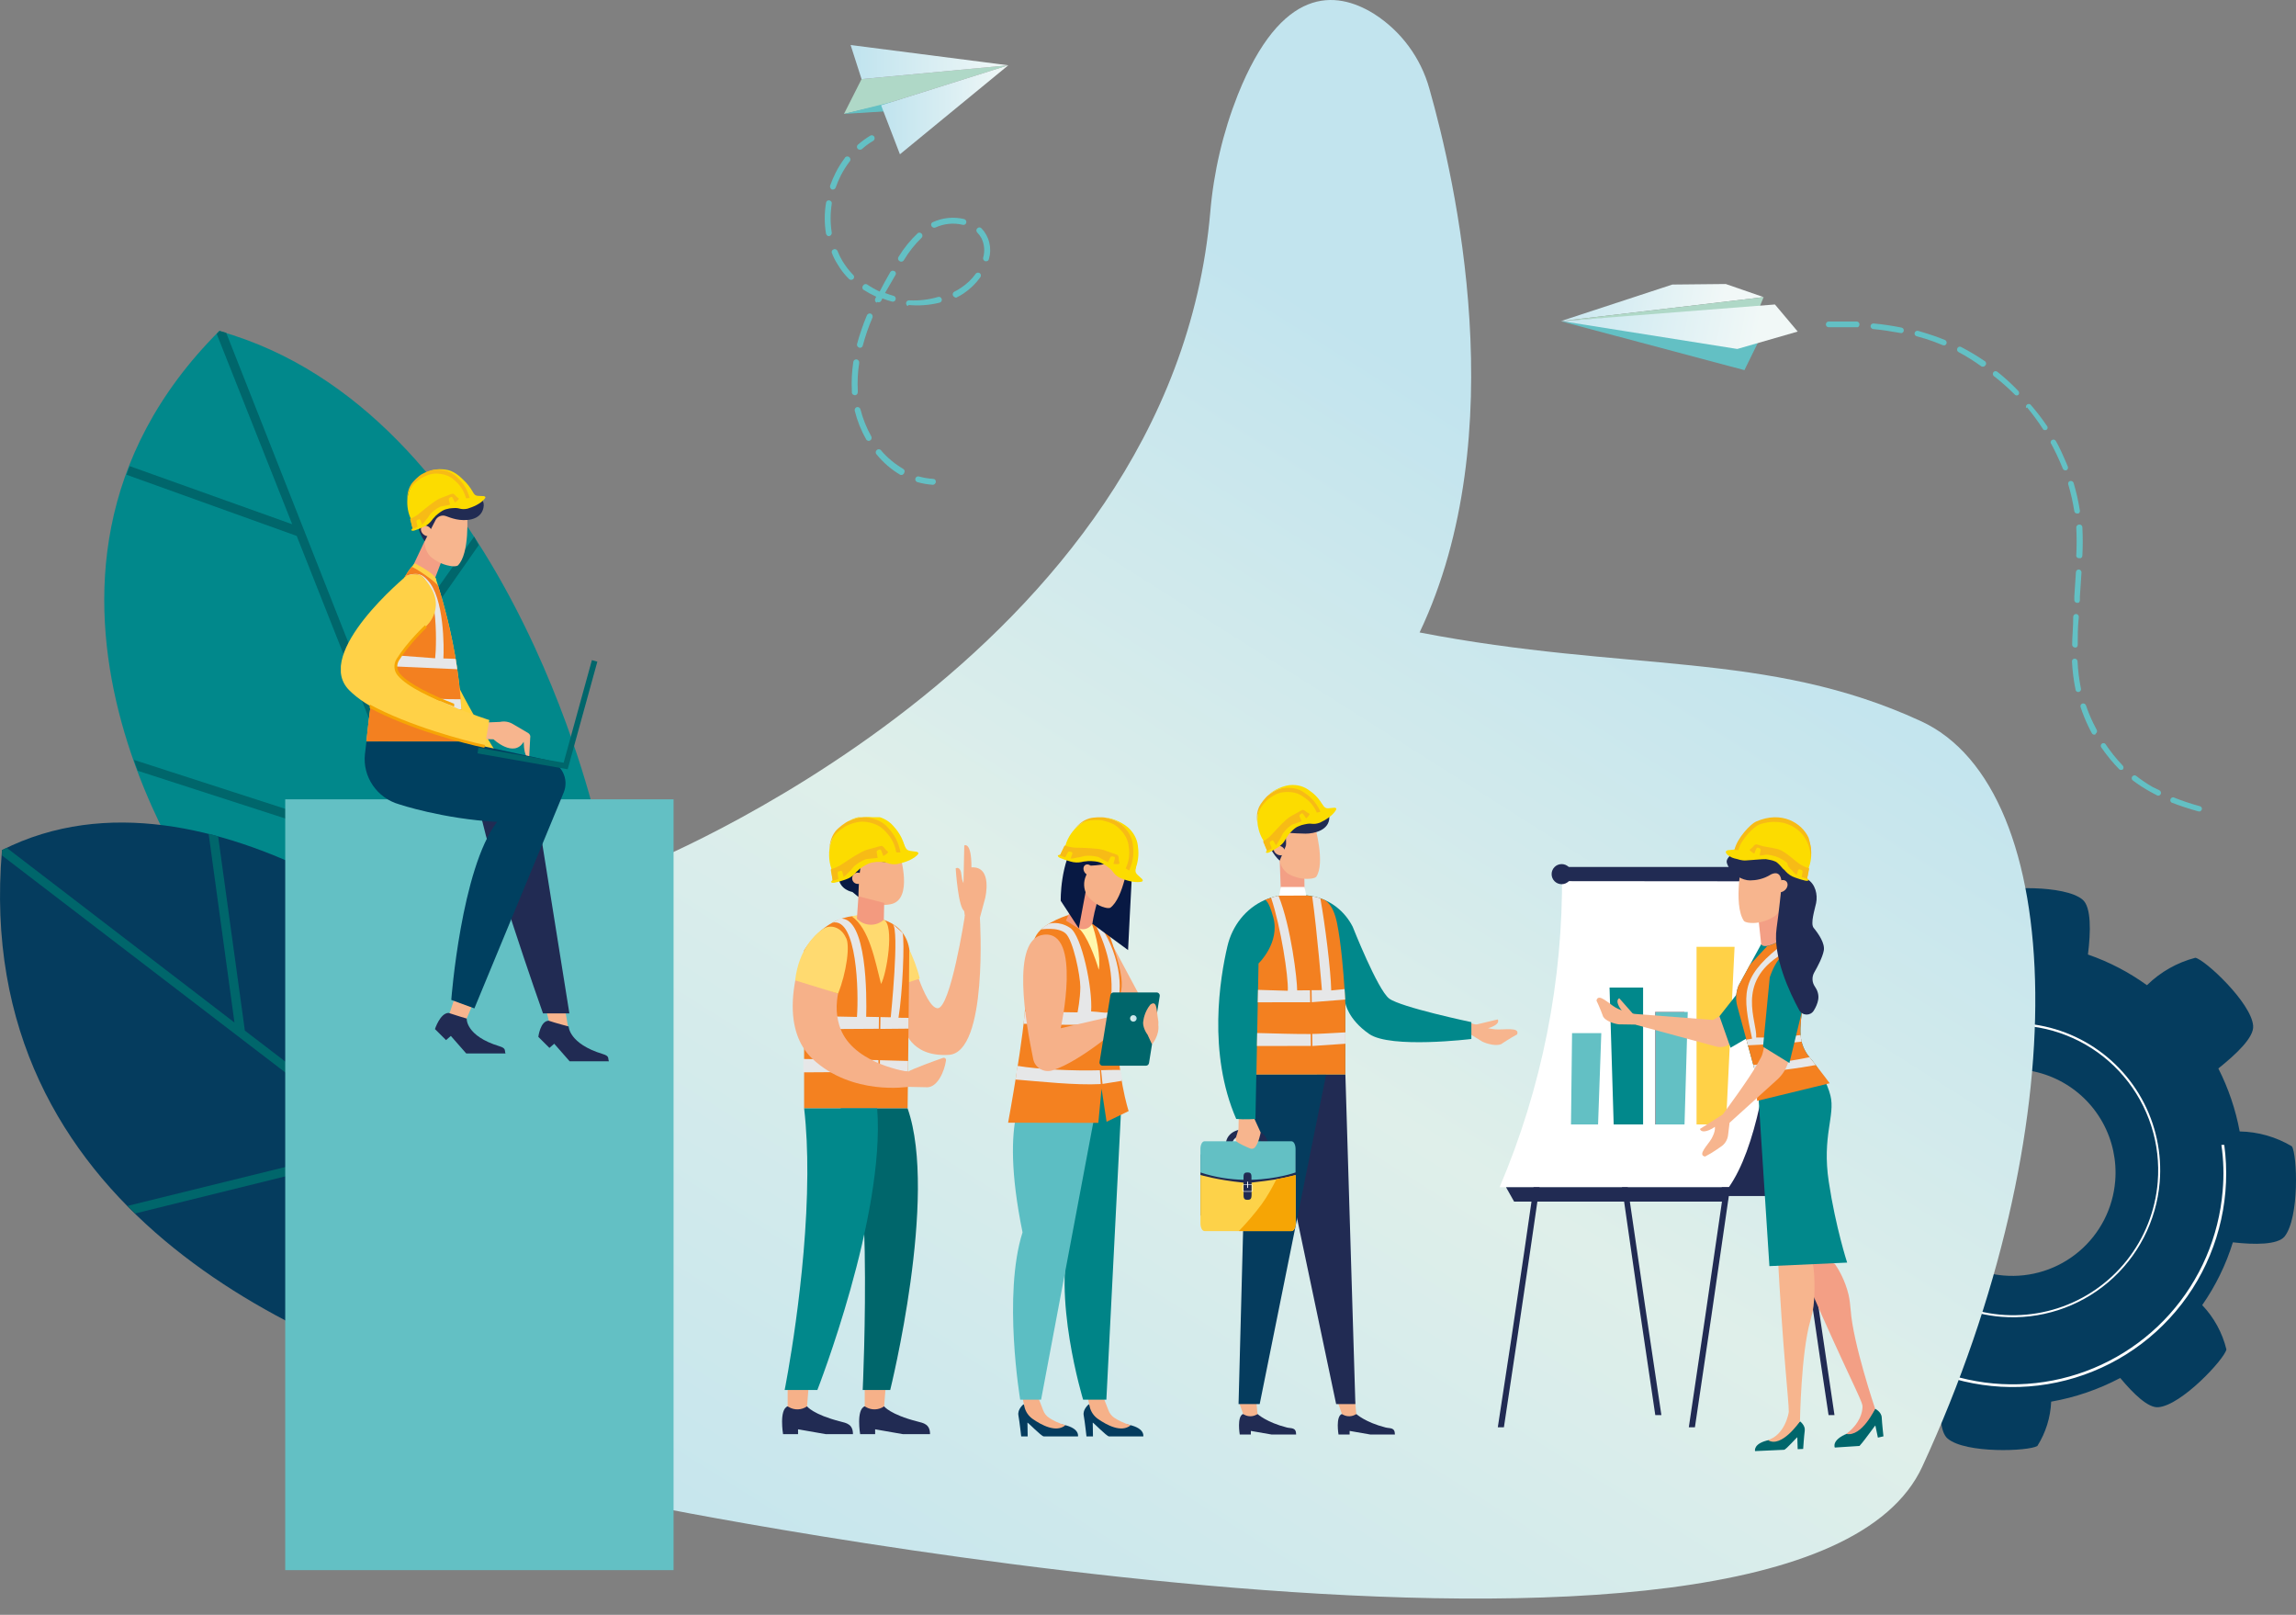 <svg width="128" height="90" viewBox="0 0 128 90" fill="none" xmlns="http://www.w3.org/2000/svg">
<rect x="0" y="0" width="128" height="90" fill="#808080" stroke="none"/>
<path d="M127.771 63.889C126.89 63.363 125.886 63.077 124.861 63.059C124.634 61.838 124.233 60.656 123.671 59.549C124.671 58.749 125.671 57.809 125.611 57.169C125.511 55.889 122.931 53.489 122.391 53.379C121.372 53.643 120.441 54.171 119.691 54.909C118.683 54.181 117.575 53.605 116.401 53.199C116.561 51.919 116.591 50.549 116.101 50.139C115.101 49.299 111.601 49.429 111.101 49.729C110.574 50.605 110.291 51.606 110.281 52.629C109.019 52.809 107.791 53.18 106.641 53.729C105.871 52.729 104.971 51.839 104.361 51.889C103.071 51.989 100.671 54.569 100.561 55.109C100.795 56.028 101.268 56.87 101.931 57.549C101.108 58.6 100.456 59.774 100.001 61.029C98.841 60.909 97.691 60.929 97.32 61.369C96.481 62.369 96.611 65.869 96.91 66.369C97.649 66.836 98.497 67.101 99.371 67.139C99.558 68.528 99.967 69.878 100.581 71.139C99.74 71.849 99.02 72.619 99.07 73.139C99.171 74.429 101.751 76.829 102.291 76.939C103.115 76.754 103.877 76.358 104.501 75.789C105.63 76.618 106.886 77.26 108.221 77.689C108.131 78.779 108.161 79.829 108.581 80.179C109.581 81.019 113.081 80.889 113.581 80.589C114.049 79.847 114.315 78.995 114.351 78.119C115.695 77.883 116.994 77.438 118.201 76.799C118.941 77.689 119.761 78.479 120.321 78.429C121.611 78.329 124.011 75.749 124.121 75.209C123.895 74.281 123.429 73.429 122.771 72.739C123.518 71.667 124.095 70.487 124.481 69.239C125.701 69.379 126.971 69.379 127.361 68.919C128.201 67.859 128.071 64.349 127.771 63.889ZM111.701 71.089C110.566 70.994 109.484 70.565 108.593 69.856C107.702 69.147 107.041 68.189 106.694 67.105C106.347 66.02 106.329 64.857 106.643 63.762C106.956 62.667 107.587 61.69 108.456 60.954C109.325 60.218 110.393 59.756 111.524 59.626C112.656 59.496 113.8 59.705 114.813 60.226C115.826 60.746 116.662 61.556 117.215 62.551C117.768 63.547 118.013 64.684 117.921 65.819C117.86 66.574 117.651 67.309 117.305 67.984C116.959 68.658 116.484 69.257 115.906 69.746C115.328 70.236 114.659 70.607 113.937 70.837C113.215 71.067 112.455 71.153 111.701 71.089Z" fill="#053C5E"/>
<path d="M111.561 73.389C109.944 73.257 108.403 72.648 107.132 71.64C105.861 70.632 104.918 69.27 104.422 67.725C103.925 66.181 103.898 64.525 104.343 62.965C104.789 61.405 105.686 60.012 106.923 58.963C108.16 57.914 109.68 57.255 111.292 57.069C112.903 56.884 114.533 57.181 115.976 57.922C117.419 58.664 118.609 59.816 119.397 61.234C120.184 62.652 120.534 64.272 120.401 65.889C120.22 68.054 119.188 70.06 117.53 71.466C115.873 72.871 113.727 73.563 111.561 73.389ZM112.891 57.169C111.298 57.039 109.703 57.385 108.306 58.163C106.91 58.94 105.776 60.114 105.047 61.536C104.318 62.958 104.027 64.564 104.211 66.151C104.395 67.739 105.045 69.236 106.08 70.454C107.114 71.671 108.487 72.555 110.023 72.993C111.56 73.431 113.192 73.403 114.713 72.913C116.234 72.424 117.576 71.494 118.569 70.242C119.562 68.99 120.161 67.471 120.291 65.879C120.377 64.821 120.254 63.756 119.929 62.746C119.603 61.736 119.082 60.8 118.395 59.991C117.708 59.182 116.868 58.516 115.923 58.032C114.979 57.548 113.948 57.254 112.891 57.169Z" fill="white"/>
<path d="M124.001 63.809H123.841C123.964 64.656 123.988 65.516 123.911 66.369C123.7 68.922 122.661 71.337 120.951 73.246C119.241 75.154 116.954 76.451 114.439 76.939C111.923 77.427 109.317 77.08 107.018 75.949C104.718 74.819 102.851 72.968 101.701 70.679H101.541C102.792 73.209 104.901 75.212 107.493 76.331C110.085 77.449 112.99 77.61 115.689 76.784C118.388 75.959 120.706 74.2 122.229 71.823C123.751 69.447 124.379 66.606 124.001 63.809Z" fill="white"/>
<path d="M105.821 55.549C107.996 54.121 110.587 53.463 113.181 53.679H113.341C113.336 53.625 113.336 53.572 113.341 53.519H113.231C110.615 53.302 108.002 53.96 105.801 55.389L105.821 55.549Z" fill="white"/>
<path d="M33.221 45.689C33.221 45.689 28.071 22.889 12.221 18.449C-1.779 32.449 11.521 50.399 11.521 50.399L29.061 60.909L33.221 45.689Z" fill="#01888B"/>
<path d="M26.431 29.909L20.431 38.379L12.611 18.549L12.241 18.439L12.081 18.609L16.291 29.219L7.231 25.979C7.193 26.06 7.16 26.144 7.131 26.229L7.051 26.459L16.541 29.869L23.541 47.549L7.461 42.349C7.531 42.559 7.611 42.759 7.681 42.959L23.791 48.169L28.791 60.729L29.091 60.909L29.221 60.419L20.691 38.949L26.691 30.379L26.431 29.909Z" fill="#00666B"/>
<path d="M27.751 75.169C28.446 74.366 29.416 73.853 30.471 73.729L26.311 54.479C26.311 54.479 11.791 41.479 0.111 47.379C-1.609 67.489 17.171 75.149 26.501 77.699C26.69 76.761 27.121 75.889 27.751 75.169Z" fill="#053C5E"/>
<path d="M0.111 47.379C0.111 47.479 0.111 47.579 0.111 47.679L21.111 63.759L7.111 67.209L7.541 67.629L21.591 64.159L29.781 70.439L29.611 69.659L13.651 57.439L12.161 46.609L11.631 46.469L13.071 56.989L0.371 47.249L0.111 47.379Z" fill="#00666B"/>
<path d="M35.531 48.369C35.531 48.369 65.311 36.729 67.471 11.829C67.661 9.589 68.176 7.389 69.001 5.299C71.441 -0.811 74.471 -0.541 76.581 0.759C78.103 1.723 79.212 3.221 79.691 4.959C81.111 9.959 84.4 24.179 79.141 35.249C90.721 37.489 98.52 36.249 107.061 40.179C115.331 43.939 115.831 62.969 107.171 81.729C100.171 96.979 35.711 83.819 35.711 83.819L35.531 48.369Z" fill="url(#paint0_linear_19_17194)"/>
<path d="M37.551 44.549H15.901V87.509H37.551V44.549Z" fill="#63C0C4"/>
<path d="M87.011 17.899L93.231 15.859L96.211 15.829L98.321 16.559L87.011 17.899Z" fill="url(#paint1_linear_19_17194)"/>
<path d="M87.011 17.899L98.061 17.189L98.321 16.559" fill="#AFD8C7"/>
<path d="M98.02 19.059L98.011 19.079L97.251 20.629L87.031 17.909L98.02 19.059Z" fill="#63C0C4"/>
<path d="M100.221 18.479L98.951 16.969L87.081 17.899L96.851 19.449L100.221 18.479Z" fill="url(#paint2_linear_19_17194)"/>
<path d="M120.001 43.859C119.676 43.671 119.365 43.46 119.071 43.229C119.037 43.212 118.999 43.208 118.963 43.217C118.927 43.225 118.895 43.246 118.873 43.275C118.85 43.305 118.839 43.341 118.84 43.378C118.842 43.416 118.856 43.451 118.881 43.479C119.197 43.721 119.531 43.938 119.881 44.129L120.251 44.329C120.272 44.341 120.296 44.347 120.321 44.347C120.345 44.347 120.369 44.341 120.391 44.329C120.416 44.315 120.436 44.294 120.451 44.27C120.465 44.245 120.473 44.217 120.473 44.189C120.473 44.16 120.465 44.132 120.451 44.107C120.436 44.083 120.416 44.062 120.391 44.049L120.001 43.859Z" fill="#63C0C4"/>
<path d="M103.521 17.919C103.031 17.919 102.521 17.919 101.951 17.919C101.908 17.919 101.867 17.936 101.837 17.965C101.807 17.995 101.791 18.036 101.791 18.079C101.791 18.121 101.807 18.162 101.837 18.192C101.867 18.222 101.908 18.239 101.951 18.239C102.511 18.239 103.011 18.239 103.501 18.239H103.571C103.595 18.226 103.616 18.207 103.632 18.185C103.647 18.162 103.657 18.136 103.661 18.109C103.665 18.087 103.665 18.064 103.66 18.043C103.655 18.021 103.646 18.001 103.632 17.983C103.619 17.965 103.602 17.95 103.583 17.939C103.564 17.928 103.543 17.921 103.521 17.919Z" fill="#63C0C4"/>
<path d="M106.051 18.549C106.072 18.538 106.09 18.522 106.104 18.503C106.118 18.484 106.127 18.462 106.131 18.439C106.135 18.419 106.135 18.398 106.132 18.379C106.128 18.359 106.12 18.34 106.109 18.323C106.098 18.306 106.083 18.292 106.066 18.281C106.049 18.27 106.03 18.262 106.011 18.259C105.498 18.154 104.981 18.077 104.461 18.029C104.44 18.026 104.418 18.027 104.398 18.033C104.377 18.038 104.358 18.048 104.341 18.061C104.324 18.074 104.31 18.09 104.3 18.109C104.29 18.127 104.283 18.148 104.281 18.169C104.28 18.209 104.294 18.248 104.319 18.279C104.345 18.311 104.381 18.331 104.421 18.339C104.961 18.389 105.421 18.469 105.951 18.559C105.967 18.565 105.984 18.567 106.002 18.566C106.019 18.564 106.036 18.558 106.051 18.549Z" fill="#63C0C4"/>
<path d="M117.371 41.459C117.343 41.431 117.305 41.416 117.266 41.416C117.226 41.416 117.189 41.431 117.161 41.459C117.132 41.488 117.117 41.528 117.117 41.569C117.117 41.609 117.132 41.649 117.161 41.679C117.458 42.11 117.793 42.515 118.161 42.889C118.188 42.904 118.219 42.911 118.251 42.911C118.282 42.911 118.313 42.904 118.341 42.889C118.369 42.859 118.384 42.819 118.384 42.779C118.384 42.738 118.369 42.698 118.341 42.669C117.984 42.293 117.659 41.889 117.371 41.459Z" fill="#63C0C4"/>
<path d="M116.831 40.889C116.865 40.868 116.891 40.834 116.902 40.795C116.913 40.757 116.909 40.715 116.891 40.679L116.701 40.309C116.542 39.984 116.405 39.651 116.291 39.309C116.275 39.271 116.246 39.239 116.209 39.221C116.173 39.203 116.13 39.198 116.091 39.209C116.051 39.222 116.018 39.251 116 39.288C115.981 39.326 115.978 39.369 115.991 39.409C116.11 39.774 116.254 40.132 116.421 40.479C116.481 40.609 116.551 40.739 116.621 40.869C116.64 40.903 116.671 40.928 116.708 40.939C116.746 40.95 116.786 40.947 116.821 40.929L116.831 40.889Z" fill="#63C0C4"/>
<path d="M115.931 38.549C115.961 38.534 115.986 38.509 116 38.478C116.015 38.447 116.019 38.412 116.011 38.379C115.909 37.874 115.845 37.363 115.821 36.849C115.816 36.808 115.795 36.771 115.763 36.745C115.732 36.719 115.691 36.706 115.651 36.709C115.631 36.71 115.612 36.715 115.594 36.724C115.576 36.733 115.56 36.745 115.547 36.76C115.534 36.774 115.524 36.792 115.518 36.81C115.512 36.829 115.509 36.849 115.511 36.869C115.538 37.396 115.604 37.921 115.711 38.439C115.714 38.462 115.723 38.485 115.737 38.505C115.752 38.524 115.77 38.54 115.792 38.551C115.813 38.562 115.837 38.567 115.861 38.567C115.886 38.566 115.909 38.56 115.931 38.549Z" fill="#63C0C4"/>
<path d="M114.351 24.729C114.441 24.909 114.541 25.089 114.631 25.279C114.721 25.469 114.891 25.839 115.001 26.119C115.016 26.156 115.046 26.186 115.083 26.203C115.12 26.22 115.162 26.222 115.201 26.209C115.236 26.191 115.264 26.161 115.279 26.124C115.294 26.087 115.294 26.046 115.281 26.009C115.161 25.719 115.031 25.419 114.901 25.139C114.771 24.859 114.711 24.759 114.611 24.579C114.591 24.543 114.557 24.516 114.518 24.505C114.479 24.494 114.436 24.499 114.401 24.519C114.365 24.538 114.338 24.572 114.327 24.611C114.316 24.651 114.321 24.693 114.341 24.729H114.351Z" fill="#63C0C4"/>
<path d="M115.301 26.989C115.447 27.48 115.561 27.982 115.641 28.489C115.648 28.529 115.671 28.566 115.704 28.59C115.738 28.614 115.78 28.625 115.821 28.619H115.871C115.9 28.602 115.924 28.577 115.938 28.547C115.953 28.516 115.957 28.482 115.951 28.449C115.867 27.928 115.75 27.414 115.601 26.909C115.585 26.871 115.556 26.84 115.519 26.821C115.483 26.803 115.44 26.798 115.401 26.809C115.364 26.82 115.333 26.845 115.315 26.879C115.296 26.912 115.291 26.951 115.301 26.989Z" fill="#63C0C4"/>
<path d="M113.001 22.699C113.329 23.093 113.633 23.507 113.911 23.939C113.939 23.961 113.974 23.974 114.011 23.974C114.047 23.974 114.082 23.961 114.111 23.939C114.138 23.911 114.153 23.873 114.153 23.834C114.153 23.794 114.138 23.757 114.111 23.729C113.83 23.318 113.526 22.924 113.201 22.549C113.172 22.526 113.136 22.515 113.1 22.515C113.063 22.516 113.028 22.529 113 22.552C112.972 22.576 112.953 22.608 112.946 22.643C112.939 22.679 112.944 22.716 112.961 22.749L113.001 22.699Z" fill="#63C0C4"/>
<path d="M110.461 20.419C110.485 20.431 110.513 20.437 110.541 20.437C110.568 20.437 110.596 20.431 110.621 20.419L110.681 20.369C110.709 20.339 110.724 20.299 110.724 20.259C110.724 20.218 110.709 20.178 110.681 20.149C110.248 19.85 109.797 19.58 109.331 19.339C109.312 19.328 109.292 19.322 109.272 19.32C109.251 19.318 109.23 19.321 109.21 19.327C109.19 19.334 109.172 19.345 109.157 19.359C109.141 19.373 109.129 19.39 109.121 19.409C109.102 19.445 109.098 19.486 109.109 19.526C109.12 19.564 109.146 19.598 109.181 19.619C109.625 19.856 110.053 20.123 110.461 20.419Z" fill="#63C0C4"/>
<path d="M115.791 33.599H115.871C115.893 33.584 115.911 33.565 115.925 33.542C115.939 33.52 115.948 33.495 115.951 33.469V33.269L116.041 31.909C116.042 31.888 116.039 31.866 116.032 31.847C116.025 31.827 116.015 31.808 116.001 31.793C115.987 31.777 115.97 31.764 115.951 31.755C115.932 31.745 115.912 31.74 115.891 31.739C115.85 31.738 115.811 31.754 115.781 31.782C115.751 31.81 115.733 31.848 115.731 31.889L115.641 33.249V33.439C115.64 33.479 115.656 33.519 115.684 33.548C115.712 33.578 115.75 33.596 115.791 33.599Z" fill="#63C0C4"/>
<path d="M112.341 22.009C112.367 22.028 112.398 22.039 112.431 22.039C112.463 22.039 112.495 22.028 112.521 22.009C112.549 21.979 112.564 21.939 112.564 21.899C112.564 21.858 112.549 21.818 112.521 21.789C112.158 21.41 111.771 21.055 111.361 20.729C111.331 20.701 111.291 20.685 111.251 20.685C111.21 20.685 111.17 20.701 111.141 20.729C111.114 20.759 111.1 20.798 111.1 20.839C111.1 20.879 111.114 20.918 111.141 20.949C111.563 21.276 111.964 21.63 112.341 22.009Z" fill="#63C0C4"/>
<path d="M115.741 34.219C115.7 34.218 115.661 34.234 115.631 34.262C115.601 34.29 115.583 34.328 115.581 34.369C115.581 34.979 115.521 35.479 115.521 35.939C115.523 35.979 115.541 36.017 115.571 36.045C115.601 36.073 115.64 36.089 115.681 36.089H115.741C115.768 36.077 115.791 36.057 115.807 36.032C115.823 36.007 115.831 35.978 115.831 35.949C115.831 35.499 115.831 34.949 115.891 34.399C115.893 34.377 115.892 34.355 115.885 34.334C115.879 34.312 115.869 34.293 115.855 34.276C115.841 34.259 115.823 34.245 115.804 34.235C115.784 34.225 115.762 34.22 115.741 34.219Z" fill="#63C0C4"/>
<path d="M121.171 44.439C121.135 44.435 121.1 44.442 121.069 44.461C121.039 44.48 121.015 44.508 121.003 44.541C120.99 44.574 120.989 44.611 120.999 44.645C121.01 44.679 121.031 44.708 121.061 44.729C121.549 44.917 122.046 45.081 122.551 45.219C122.587 45.229 122.625 45.229 122.661 45.219C122.7 45.196 122.732 45.16 122.751 45.119C122.757 45.098 122.758 45.077 122.755 45.056C122.752 45.035 122.745 45.015 122.733 44.997C122.722 44.979 122.707 44.963 122.689 44.952C122.672 44.94 122.652 44.932 122.631 44.929C122.134 44.795 121.647 44.632 121.171 44.439Z" fill="#63C0C4"/>
<path d="M115.891 29.239C115.85 29.244 115.813 29.264 115.787 29.296C115.761 29.327 115.748 29.368 115.751 29.409C115.777 29.922 115.777 30.436 115.751 30.949C115.747 30.97 115.749 30.991 115.755 31.011C115.762 31.031 115.772 31.049 115.787 31.065C115.801 31.08 115.819 31.092 115.839 31.1C115.858 31.107 115.88 31.11 115.901 31.109H116.001C116.026 31.095 116.048 31.075 116.064 31.05C116.08 31.026 116.089 30.998 116.091 30.969C116.117 30.446 116.117 29.922 116.091 29.399C116.091 29.374 116.086 29.349 116.076 29.326C116.066 29.304 116.05 29.284 116.031 29.269C116.011 29.253 115.988 29.242 115.964 29.237C115.94 29.232 115.915 29.232 115.891 29.239Z" fill="#63C0C4"/>
<path d="M107.461 18.599L106.931 18.439C106.891 18.429 106.849 18.435 106.814 18.456C106.778 18.476 106.752 18.509 106.741 18.549C106.735 18.568 106.733 18.589 106.735 18.61C106.737 18.63 106.744 18.65 106.754 18.668C106.765 18.685 106.778 18.701 106.795 18.713C106.812 18.725 106.83 18.734 106.851 18.739L107.371 18.889C107.681 18.989 108.001 19.109 108.311 19.239C108.353 19.254 108.399 19.254 108.441 19.239C108.471 19.22 108.496 19.192 108.511 19.159C108.527 19.12 108.529 19.076 108.514 19.037C108.499 18.998 108.469 18.966 108.431 18.949C108.111 18.819 107.791 18.699 107.461 18.599Z" fill="#63C0C4"/>
<path d="M48.031 4.409L47.051 6.349L49.121 5.869L56.211 3.639L48.031 4.409Z" fill="#AFD8C7"/>
<path d="M47.051 6.349L50.561 6.129L49.701 5.689L47.051 6.349Z" fill="#63C0C4"/>
<path d="M48.031 4.409L47.421 2.509L56.211 3.639L48.031 4.409Z" fill="url(#paint3_linear_19_17194)"/>
<path d="M56.211 3.639L49.12 5.869L50.17 8.599L56.211 3.639Z" fill="url(#paint4_linear_19_17194)"/>
<path d="M47.821 8.299C47.805 8.284 47.793 8.266 47.785 8.246C47.776 8.226 47.772 8.205 47.772 8.184C47.772 8.162 47.776 8.141 47.785 8.121C47.793 8.101 47.805 8.084 47.821 8.069C48.039 7.879 48.273 7.708 48.52 7.559C48.539 7.548 48.559 7.541 48.58 7.538C48.601 7.535 48.623 7.537 48.643 7.543C48.664 7.548 48.683 7.558 48.7 7.571C48.716 7.584 48.73 7.6 48.74 7.619C48.763 7.657 48.769 7.703 48.757 7.746C48.746 7.789 48.719 7.826 48.681 7.849C48.452 7.984 48.238 8.141 48.041 8.319C48.006 8.339 47.967 8.347 47.927 8.344C47.888 8.34 47.851 8.324 47.821 8.299Z" fill="#63C0C4"/>
<path d="M50.181 26.459C49.685 26.165 49.245 25.785 48.88 25.339C48.862 25.322 48.846 25.302 48.836 25.279C48.826 25.257 48.821 25.232 48.821 25.207C48.821 25.182 48.827 25.157 48.838 25.135C48.849 25.113 48.865 25.093 48.884 25.077C48.904 25.061 48.926 25.05 48.95 25.044C48.975 25.038 49 25.038 49.024 25.043C49.049 25.048 49.072 25.058 49.092 25.073C49.112 25.087 49.129 25.107 49.141 25.129C49.486 25.526 49.895 25.864 50.35 26.129C50.369 26.139 50.385 26.153 50.398 26.17C50.411 26.186 50.421 26.206 50.427 26.226C50.432 26.247 50.434 26.268 50.431 26.289C50.428 26.31 50.421 26.33 50.41 26.349C50.404 26.372 50.392 26.393 50.377 26.412C50.361 26.43 50.342 26.445 50.32 26.456C50.299 26.466 50.275 26.472 50.251 26.472C50.227 26.473 50.203 26.468 50.181 26.459ZM48.35 24.549C48.324 24.537 48.303 24.515 48.291 24.489C48.003 23.988 47.788 23.449 47.651 22.889C47.641 22.846 47.648 22.802 47.671 22.765C47.693 22.728 47.729 22.7 47.77 22.689C47.814 22.68 47.86 22.688 47.897 22.713C47.935 22.737 47.961 22.775 47.971 22.819C48.105 23.342 48.307 23.847 48.571 24.319C48.593 24.357 48.599 24.403 48.587 24.446C48.576 24.489 48.549 24.526 48.511 24.549C48.487 24.564 48.459 24.572 48.431 24.572C48.402 24.572 48.374 24.564 48.35 24.549ZM47.581 22.009C47.556 21.997 47.534 21.978 47.518 21.956C47.503 21.933 47.493 21.906 47.491 21.879V21.799C47.463 21.254 47.489 20.708 47.571 20.169C47.578 20.125 47.602 20.086 47.637 20.06C47.673 20.034 47.717 20.023 47.761 20.029C47.803 20.038 47.84 20.063 47.866 20.098C47.892 20.132 47.904 20.175 47.901 20.219C47.82 20.734 47.793 21.257 47.821 21.779V21.849C47.823 21.892 47.809 21.935 47.782 21.969C47.754 22.002 47.714 22.024 47.67 22.029C47.638 22.029 47.606 22.018 47.581 21.999V22.009ZM47.87 19.359C47.835 19.343 47.806 19.315 47.79 19.28C47.773 19.245 47.77 19.206 47.781 19.169C47.93 18.624 48.113 18.09 48.331 17.569C48.35 17.529 48.383 17.499 48.424 17.482C48.464 17.466 48.509 17.464 48.55 17.479C48.59 17.498 48.62 17.531 48.637 17.572C48.654 17.612 48.655 17.657 48.641 17.699C48.422 18.205 48.242 18.726 48.1 19.259C48.096 19.28 48.087 19.3 48.074 19.318C48.062 19.336 48.045 19.351 48.026 19.362C48.008 19.373 47.987 19.38 47.965 19.383C47.944 19.386 47.922 19.385 47.901 19.379L47.87 19.359ZM48.87 16.869C48.832 16.849 48.801 16.816 48.787 16.775C48.772 16.734 48.773 16.689 48.791 16.649L48.85 16.539C48.599 16.421 48.355 16.288 48.12 16.139C48.092 16.107 48.076 16.066 48.076 16.024C48.076 15.981 48.092 15.94 48.12 15.909C48.132 15.889 48.147 15.873 48.165 15.86C48.183 15.847 48.203 15.838 48.225 15.833C48.246 15.829 48.269 15.828 48.29 15.833C48.312 15.837 48.332 15.846 48.35 15.859C48.569 16.008 48.8 16.138 49.041 16.249C49.221 15.899 49.41 15.549 49.63 15.169C49.653 15.13 49.69 15.103 49.733 15.092C49.776 15.081 49.822 15.087 49.861 15.109C49.88 15.118 49.898 15.131 49.911 15.148C49.925 15.165 49.935 15.184 49.941 15.205C49.947 15.226 49.948 15.248 49.944 15.269C49.941 15.29 49.933 15.311 49.92 15.329L49.34 16.329C49.497 16.391 49.658 16.444 49.821 16.489C49.841 16.494 49.86 16.504 49.877 16.517C49.893 16.53 49.907 16.547 49.917 16.566C49.928 16.584 49.934 16.605 49.936 16.626C49.939 16.647 49.937 16.668 49.931 16.689C49.926 16.71 49.917 16.73 49.904 16.748C49.892 16.766 49.875 16.781 49.856 16.792C49.838 16.803 49.817 16.81 49.795 16.813C49.774 16.816 49.752 16.815 49.73 16.809C49.55 16.762 49.37 16.702 49.191 16.629L49.13 16.759C49.121 16.778 49.108 16.795 49.091 16.809C49.075 16.823 49.056 16.834 49.035 16.84C49.015 16.847 48.993 16.849 48.972 16.847C48.95 16.845 48.929 16.839 48.91 16.829L48.87 16.869ZM47.331 15.549C47.078 15.299 46.859 15.016 46.681 14.709C46.561 14.519 46.46 14.318 46.38 14.109C46.371 14.089 46.366 14.068 46.365 14.046C46.364 14.024 46.368 14.003 46.377 13.983C46.386 13.963 46.398 13.945 46.414 13.93C46.431 13.916 46.45 13.905 46.471 13.899C46.491 13.889 46.513 13.883 46.535 13.883C46.557 13.882 46.58 13.886 46.601 13.895C46.621 13.903 46.64 13.916 46.656 13.932C46.671 13.948 46.683 13.967 46.691 13.989C46.766 14.179 46.857 14.363 46.961 14.539C47.131 14.82 47.333 15.081 47.56 15.319C47.578 15.334 47.591 15.352 47.6 15.373C47.61 15.393 47.615 15.416 47.615 15.439C47.615 15.461 47.61 15.484 47.6 15.504C47.591 15.525 47.578 15.544 47.56 15.559C47.528 15.586 47.486 15.6 47.444 15.598C47.401 15.597 47.361 15.579 47.331 15.549ZM50.6 17.059C50.573 17.04 50.551 17.014 50.535 16.985C50.519 16.955 50.511 16.922 50.511 16.889C50.516 16.845 50.537 16.806 50.571 16.778C50.604 16.75 50.647 16.736 50.691 16.739C51.234 16.767 51.779 16.703 52.3 16.549C52.322 16.543 52.344 16.541 52.365 16.544C52.387 16.547 52.408 16.554 52.426 16.565C52.445 16.577 52.462 16.592 52.474 16.609C52.487 16.627 52.496 16.647 52.501 16.669C52.507 16.69 52.508 16.712 52.505 16.733C52.502 16.755 52.495 16.776 52.484 16.795C52.473 16.813 52.458 16.83 52.44 16.842C52.422 16.855 52.402 16.864 52.38 16.869C51.819 17.008 51.237 17.052 50.66 16.999L50.6 17.059ZM46.141 13.149C46.097 13.12 46.066 13.078 46.05 13.029C45.955 12.459 45.955 11.878 46.05 11.309C46.051 11.287 46.057 11.266 46.067 11.247C46.077 11.227 46.091 11.21 46.108 11.197C46.125 11.184 46.145 11.174 46.166 11.169C46.187 11.165 46.209 11.164 46.23 11.169C46.253 11.171 46.274 11.178 46.293 11.189C46.312 11.2 46.329 11.215 46.342 11.233C46.355 11.251 46.365 11.271 46.37 11.293C46.374 11.314 46.375 11.337 46.37 11.359C46.285 11.892 46.285 12.435 46.37 12.969C46.374 13.012 46.362 13.055 46.336 13.09C46.31 13.125 46.273 13.149 46.23 13.159C46.2 13.164 46.169 13.16 46.141 13.149ZM53.2 16.549C53.17 16.533 53.146 16.509 53.13 16.479C53.12 16.46 53.114 16.439 53.112 16.417C53.11 16.396 53.112 16.374 53.119 16.354C53.125 16.333 53.136 16.314 53.15 16.298C53.164 16.282 53.181 16.268 53.2 16.259C53.326 16.198 53.446 16.128 53.56 16.049C53.893 15.835 54.181 15.56 54.41 15.239C54.442 15.21 54.483 15.194 54.526 15.194C54.568 15.194 54.609 15.21 54.641 15.239C54.669 15.27 54.685 15.311 54.685 15.354C54.685 15.396 54.669 15.437 54.641 15.469C54.384 15.822 54.065 16.127 53.7 16.369C53.575 16.45 53.445 16.523 53.31 16.589C53.29 16.59 53.27 16.588 53.251 16.581C53.232 16.574 53.215 16.563 53.2 16.549ZM50.141 14.549C50.121 14.537 50.105 14.522 50.092 14.505C50.079 14.487 50.07 14.466 50.065 14.445C50.06 14.423 50.06 14.401 50.065 14.379C50.069 14.357 50.078 14.337 50.09 14.319C50.39 13.829 50.753 13.382 51.17 12.989C51.205 12.969 51.244 12.962 51.283 12.969C51.321 12.975 51.357 12.995 51.382 13.024C51.408 13.053 51.423 13.091 51.425 13.13C51.426 13.169 51.414 13.207 51.391 13.239C51.003 13.613 50.667 14.036 50.391 14.499C50.379 14.52 50.362 14.537 50.342 14.552C50.323 14.566 50.3 14.575 50.277 14.58C50.253 14.585 50.229 14.584 50.205 14.579C50.182 14.574 50.16 14.563 50.141 14.549ZM46.361 10.549C46.325 10.528 46.298 10.496 46.284 10.458C46.269 10.419 46.268 10.377 46.281 10.339C46.369 10.093 46.473 9.852 46.59 9.619C46.73 9.341 46.894 9.077 47.081 8.829C47.09 8.805 47.105 8.783 47.124 8.766C47.142 8.748 47.165 8.735 47.19 8.728C47.215 8.72 47.241 8.718 47.266 8.723C47.291 8.727 47.316 8.737 47.337 8.751C47.358 8.766 47.375 8.786 47.388 8.808C47.4 8.831 47.407 8.856 47.409 8.882C47.41 8.907 47.406 8.933 47.395 8.957C47.385 8.981 47.37 9.002 47.35 9.019C47.175 9.256 47.018 9.507 46.88 9.769C46.77 9.989 46.673 10.216 46.59 10.449C46.577 10.491 46.547 10.526 46.508 10.546C46.469 10.567 46.423 10.571 46.38 10.559L46.361 10.549ZM54.901 14.549C54.866 14.532 54.839 14.504 54.823 14.469C54.806 14.435 54.802 14.396 54.81 14.359C54.916 13.996 54.88 13.606 54.711 13.269C54.649 13.155 54.571 13.051 54.48 12.959C54.465 12.944 54.453 12.926 54.444 12.906C54.436 12.886 54.432 12.865 54.432 12.844C54.432 12.822 54.436 12.801 54.444 12.781C54.453 12.761 54.465 12.743 54.48 12.729C54.496 12.712 54.514 12.698 54.535 12.689C54.555 12.679 54.578 12.674 54.6 12.674C54.623 12.674 54.646 12.679 54.666 12.689C54.687 12.698 54.706 12.712 54.721 12.729C54.933 12.953 55.083 13.229 55.154 13.529C55.226 13.829 55.218 14.143 55.13 14.439C55.126 14.46 55.117 14.48 55.104 14.498C55.092 14.516 55.075 14.531 55.056 14.542C55.038 14.553 55.017 14.56 54.995 14.563C54.974 14.566 54.952 14.565 54.931 14.559L54.901 14.549ZM52.001 12.669C51.985 12.663 51.97 12.653 51.958 12.641C51.946 12.629 51.937 12.615 51.931 12.599C51.919 12.579 51.912 12.558 51.909 12.536C51.907 12.513 51.91 12.491 51.918 12.469C51.925 12.448 51.938 12.429 51.954 12.414C51.97 12.398 51.989 12.386 52.011 12.379C52.555 12.129 53.168 12.069 53.751 12.209C53.792 12.22 53.828 12.248 53.85 12.285C53.873 12.322 53.88 12.366 53.87 12.409C53.866 12.43 53.857 12.45 53.844 12.468C53.831 12.486 53.815 12.501 53.797 12.512C53.778 12.523 53.757 12.53 53.735 12.533C53.714 12.536 53.692 12.535 53.67 12.529C53.161 12.407 52.626 12.46 52.151 12.679C52.127 12.689 52.1 12.694 52.074 12.692C52.048 12.691 52.023 12.682 52.001 12.669Z" fill="#63C0C4"/>
<path d="M51.121 26.859C51.085 26.843 51.056 26.815 51.04 26.78C51.023 26.745 51.02 26.706 51.031 26.669C51.036 26.647 51.046 26.627 51.06 26.609C51.074 26.592 51.091 26.577 51.111 26.567C51.131 26.557 51.153 26.551 51.175 26.549C51.197 26.548 51.22 26.551 51.241 26.559C51.492 26.627 51.75 26.671 52.011 26.689C52.033 26.687 52.055 26.69 52.076 26.698C52.097 26.706 52.116 26.719 52.131 26.735C52.147 26.752 52.158 26.771 52.165 26.793C52.172 26.814 52.174 26.836 52.171 26.859C52.168 26.902 52.149 26.943 52.117 26.972C52.086 27.002 52.044 27.019 52.001 27.019C51.709 26.999 51.421 26.948 51.141 26.869L51.121 26.859Z" fill="#63C0C4"/>
<g clip-path="url(#clip0_19_17194)">
<path d="M31.528 56.4L31.678 57.304C31.402 57.498 31.038 57.511 30.749 57.335L30.697 57.304L30.476 56.4H31.53H31.528Z" fill="#F7B58E"/>
<path d="M24.384 35.482C25.176 38.133 27.832 42.203 27.832 42.203L25.734 41.332L24.25 37.854C24.25 37.854 23.593 32.831 24.384 35.482Z" fill="#FFD13A"/>
<path d="M30.088 46.126L31.743 56.481H30.272C30.272 56.481 26.967 47.165 26.62 44.426C26.62 42.875 29.961 44.426 29.961 44.426L30.088 46.128V46.126Z" fill="#212B53"/>
<path d="M24.607 31.296L24.057 32.739L22.868 31.866L23.67 30.167L24.607 31.296Z" fill="#F39F85"/>
<path d="M25.055 31.536C25.239 31.569 25.414 31.578 25.519 31.523C26.208 30.856 26.04 28.627 26.04 28.627L25.27 28.086L24.057 28.537L23.705 29.932C23.611 30.304 23.714 30.704 23.983 31.005C24.283 31.27 24.654 31.461 25.055 31.534V31.536Z" fill="#F7B58E"/>
<path d="M24.27 29.006C24.379 28.783 24.637 28.676 24.867 28.766C25.035 28.832 25.235 28.9 25.436 28.942C25.911 29.043 26.8 29.034 26.952 28.3C27.104 27.567 26.163 27.628 26.163 27.628L24.91 27.716C24.54 27.741 24.171 27.666 23.831 27.516C23.531 27.384 23.264 27.666 23.199 27.855C23.058 28.269 23.204 28.979 23.329 29.433C23.401 29.696 23.517 29.943 23.674 30.165L24.272 29.006H24.27Z" fill="#212B53"/>
<path d="M23.566 29.322C23.692 29.248 23.886 29.309 24.001 29.455C24.117 29.602 24.108 29.78 23.981 29.853C23.855 29.927 23.661 29.866 23.546 29.719C23.432 29.573 23.439 29.395 23.566 29.322Z" fill="#F7B58E"/>
<path d="M26.294 56.118L25.939 56.95C25.615 57.043 25.266 56.937 25.049 56.675L25.01 56.627L25.297 55.771L26.294 56.116V56.118Z" fill="#F7B58E"/>
<path d="M31.703 57.208C31.703 57.208 31.707 58.169 33.61 58.747C34.001 58.866 33.874 58.981 33.946 59.148H31.756L30.898 58.171L30.63 58.404L30.012 57.788C30.012 57.788 30.119 56.895 30.59 56.888C30.979 57.021 31.702 57.208 31.702 57.208H31.703Z" fill="#212B53"/>
<path d="M24.319 32.336C24.319 32.336 24.471 32.099 23.125 31.393C21.095 33.452 20.43 41.332 20.43 41.332H25.736C25.915 36.835 24.321 32.337 24.321 32.337L24.319 32.336Z" fill="#FFD147"/>
<path d="M25.734 41.332H20.43C20.43 41.332 20.976 34.851 22.591 32.108C22.7 31.921 22.816 31.753 22.937 31.604C22.996 31.529 24.359 32.455 24.428 32.667C24.448 32.733 24.473 32.809 24.498 32.895C24.722 33.628 25.114 35.025 25.4 36.721C25.4 36.728 25.404 36.739 25.405 36.747C25.436 36.926 25.463 37.11 25.49 37.298C25.49 37.309 25.494 37.322 25.496 37.333C25.572 37.859 25.637 38.409 25.68 38.974C25.696 39.163 25.709 39.354 25.718 39.544C25.75 40.135 25.758 40.732 25.734 41.332Z" fill="#F38020"/>
<path d="M29.56 41.117C29.584 41.015 29.538 40.91 29.45 40.857L28.586 40.349C28.373 40.223 28.12 40.182 27.878 40.234L26.94 40.272L26.817 40.422L26.622 41.264C26.81 41.218 26.92 41.189 26.92 41.189L27.514 41.205C27.514 41.205 28.639 42.263 29.195 41.343C29.219 42.322 29.5 42.247 29.5 42.247L29.558 41.119L29.56 41.117Z" fill="#F7B58E"/>
<path d="M20.428 41.33L20.349 41.997C20.349 41.997 20.347 42.016 20.345 42.025C20.202 43.299 21.03 44.481 22.248 44.826C22.248 44.826 24.663 45.638 27.711 45.807C25.711 48.414 25.158 55.727 25.158 55.727L26.446 56.202L31.425 44.172C31.743 43.403 31.293 42.531 30.491 42.357L25.736 41.33H20.43H20.428Z" fill="#004060"/>
<path fill-rule="evenodd" clip-rule="evenodd" d="M25.68 38.972C25.217 38.969 24.766 38.965 24.54 38.95L24.511 39.546L25.718 39.542C25.709 39.352 25.696 39.159 25.68 38.972Z" fill="#E6E7E8"/>
<path fill-rule="evenodd" clip-rule="evenodd" d="M25.407 36.747C25.407 36.747 25.404 36.728 25.402 36.721L24.719 36.697C24.757 36.145 24.775 33.285 23.824 32.321C23.575 32.068 23.352 31.842 22.591 32.106C22.586 32.106 22.581 32.11 22.575 32.112L22.59 32.108L23.19 31.998C24.413 32.079 24.355 35.85 24.26 36.688L21.254 36.462C21.254 36.539 21.254 36.615 21.254 36.69C21.254 36.831 21.254 36.972 21.258 37.111L25.492 37.297C25.465 37.108 25.436 36.926 25.407 36.745V36.747Z" fill="#E6E7E8"/>
<path d="M23.746 34.91C23.746 34.91 22.758 35.826 22.178 36.769C22.017 37.031 22.04 37.368 22.239 37.601C23.343 38.892 27.281 40.131 27.281 40.131L27.026 41.588C27.026 41.588 21.44 40.474 19.461 38.461C17.43 36.395 22.68 32.079 22.68 32.079C22.68 32.079 23.307 31.875 23.584 32.171C25.093 33.767 23.746 34.91 23.746 34.91Z" fill="#FFD147"/>
<path d="M22.243 36.811C22.098 37.045 22.12 37.341 22.297 37.55C22.801 38.138 24.146 38.767 25.319 39.223C25.319 39.297 25.319 39.302 25.319 39.388C24.086 38.919 22.727 38.298 22.178 37.654C21.953 37.394 21.926 37.02 22.109 36.726C22.689 35.788 23.681 34.86 23.692 34.851L23.799 34.968C23.79 34.977 22.812 35.889 22.243 36.811Z" fill="#F6A505"/>
<path d="M20.625 39.269C22.77 40.444 25.915 41.286 27.037 41.522C27.026 41.587 27.016 41.64 27.003 41.676C25.922 41.453 22.808 40.641 20.604 39.453C20.605 39.39 20.614 39.326 20.625 39.269Z" fill="#F6A505"/>
<path d="M31.648 42.874L33.301 36.877L32.998 36.791L31.422 42.509L26.674 41.673L26.62 41.988L31.648 42.874Z" fill="#00666B"/>
<path d="M26.018 56.765C26.018 56.765 25.944 57.735 27.847 58.312C28.237 58.431 28.111 58.547 28.183 58.714H25.993L25.134 57.736L24.867 57.969L24.249 57.353C24.249 57.353 24.538 56.46 25.008 56.453C25.396 56.587 26.016 56.767 26.016 56.767L26.018 56.765Z" fill="#212B53"/>
<path fill-rule="evenodd" clip-rule="evenodd" d="M27.007 27.816C26.773 28.086 26.383 28.253 26.058 28.352C25.686 28.423 25.649 28.311 25.373 28.313C25.264 28.322 25.178 28.317 25.057 28.337C24.87 28.39 24.847 28.366 24.666 28.465C24.556 28.524 24.276 28.737 24.222 28.823C24.162 28.876 24.104 28.953 24.059 29.017C24.01 29.083 23.943 29.147 23.875 29.206C23.716 29.34 23.515 29.402 23.329 29.488C23.215 29.516 22.978 29.655 22.92 29.531L22.953 29.503C22.975 29.466 23.032 29.476 23 29.419C22.955 29.327 22.902 29.003 22.897 28.904C22.696 28.464 22.675 28.003 22.736 27.642C22.752 27.595 22.76 27.529 22.772 27.481C22.977 26.685 23.877 26.088 24.648 26.154C24.905 26.176 25.062 26.196 25.29 26.32C25.395 26.377 25.478 26.434 25.581 26.515C25.673 26.588 25.763 26.682 25.854 26.766C26.043 26.942 26.217 27.167 26.351 27.402C26.488 27.644 26.531 27.635 26.857 27.646C26.918 27.648 26.978 27.642 27.021 27.668C27.101 27.716 27.039 27.765 27.007 27.816Z" fill="#FCDC00"/>
<path fill-rule="evenodd" clip-rule="evenodd" d="M22.956 29.498C22.987 29.444 23.009 29.459 22.982 29.366L22.881 29.001C22.857 28.927 22.866 28.944 22.895 28.854L22.899 28.891C23.031 28.858 23.148 28.773 23.276 28.695C23.607 28.438 23.831 28.223 24.269 27.923C24.5 27.763 24.722 27.708 24.977 27.606C25.033 27.584 25.138 27.534 25.196 27.523C25.208 27.521 25.206 27.516 25.23 27.514C25.259 27.514 25.279 27.529 25.306 27.543C25.369 27.578 25.395 27.635 25.447 27.679C25.476 27.703 25.575 27.772 25.584 27.798C25.541 27.881 25.433 27.963 25.358 28.007L25.253 27.782C25.189 27.624 25.102 27.725 25.024 27.782C25.024 27.794 25.022 27.844 25.024 27.859C25.026 27.901 25.071 27.996 25.093 28.13C24.943 28.159 24.794 28.189 24.645 28.218C24.608 28.227 24.554 28.233 24.534 28.244C24.426 28.295 24.326 28.363 24.229 28.434C24.155 28.489 24.084 28.555 24.016 28.623C23.985 28.652 23.96 28.691 23.933 28.728C23.907 28.762 23.886 28.803 23.862 28.839C23.817 28.911 23.784 28.918 23.706 29.034C23.651 29.116 23.595 29.179 23.528 29.235C23.51 29.188 23.446 29.001 23.437 28.986C23.39 28.902 23.352 28.948 23.294 28.968C23.244 28.986 23.213 29.004 23.215 29.074L23.278 29.364C23.219 29.4 22.964 29.49 22.958 29.496L22.956 29.498Z" fill="#F7BB16"/>
<path fill-rule="evenodd" clip-rule="evenodd" d="M22.716 28.13C22.689 27.815 22.718 27.472 22.922 27.164C23.029 27.002 23.341 26.716 23.499 26.636C23.94 26.41 24.18 26.359 24.569 26.414C24.751 26.44 25.055 26.507 25.322 26.751C25.506 26.92 25.816 27.178 25.984 27.776L26.186 27.754C26 27.092 25.657 26.764 25.46 26.575C25.174 26.302 24.851 26.225 24.655 26.194C24.241 26.128 23.987 26.181 23.522 26.425C23.356 26.513 23.027 26.823 22.917 27.001C22.705 27.338 22.678 27.717 22.716 28.13Z" fill="#F7BB16"/>
</g>
<path d="M101.941 78.869H102.271C101.661 74.779 101.061 70.669 100.481 66.679C100.091 63.999 99.68 61.219 99.27 58.479L99.001 58.549C99.4 61.289 99.811 64.069 100.201 66.749C100.731 70.699 101.321 74.799 101.941 78.869Z" fill="#212B53"/>
<path d="M92.281 78.869H92.621C92.001 74.779 91.401 70.669 90.821 66.679C90.431 63.999 90.031 61.219 89.621 58.479H89.291C89.701 61.219 90.101 63.999 90.501 66.679C91.071 70.699 91.671 74.799 92.281 78.869Z" fill="#212B53"/>
<path d="M102.001 66.339C99.161 60.549 99.161 49.289 99.161 49.289L96.511 66.339H102.001Z" fill="#E3CCE4"/>
<path d="M83.841 79.549C84.841 72.939 85.781 66.549 86.74 59.809L87.061 59.069L86.74 59.019L86.411 59.759C85.451 66.549 84.531 72.909 83.501 79.549H83.841Z" fill="#212B53"/>
<path d="M94.49 79.549C95.111 75.429 95.71 71.289 96.29 67.279C96.68 64.599 97.091 61.819 97.501 59.069L97.171 59.019C96.76 61.769 96.361 64.549 95.96 67.229C95.38 71.229 94.77 75.419 94.15 79.549H94.49Z" fill="#212B53"/>
<path d="M100.421 66.659L98.451 53.689L95.821 65.739L96.171 66.659H100.421Z" fill="#212B53"/>
<path d="M87.081 48.609C89.661 48.179 99.161 48.819 99.161 48.819C99.161 48.819 99.431 61.819 96.381 66.169H83.601C85.963 60.619 87.148 54.64 87.081 48.609Z" fill="white"/>
<path d="M83.96 66.169L84.41 66.969H96.3L96.46 66.169H83.96Z" fill="#212B53"/>
<path d="M87.101 48.319L87.221 49.109L99.111 49.119L99.171 48.319H87.101Z" fill="#212B53"/>
<path d="M98.27 48.719C98.273 48.868 98.334 49.011 98.441 49.115C98.548 49.22 98.691 49.279 98.841 49.279C98.914 49.279 98.987 49.264 99.055 49.236C99.123 49.208 99.184 49.167 99.237 49.115C99.288 49.063 99.33 49.001 99.358 48.933C99.386 48.865 99.4 48.792 99.4 48.719C99.401 48.569 99.342 48.426 99.237 48.319C99.132 48.212 98.99 48.151 98.841 48.149C98.69 48.151 98.547 48.212 98.44 48.318C98.334 48.425 98.273 48.568 98.27 48.719Z" fill="#212B53"/>
<path d="M87.061 49.279C87.37 49.279 87.621 49.028 87.621 48.719C87.621 48.409 87.37 48.159 87.061 48.159C86.751 48.159 86.501 48.409 86.501 48.719C86.501 49.028 86.751 49.279 87.061 49.279Z" fill="#212B53"/>
<path d="M89.091 62.669H87.581L87.641 57.579H89.271L89.091 62.669Z" fill="#63C0C4"/>
<path d="M91.601 62.669H89.961L89.731 55.039H91.601V62.669Z" fill="#01888B"/>
<path d="M93.9 56.399H92.27V62.669H93.9V56.399Z" fill="#EA5768"/>
<path d="M93.911 62.669H92.281V56.399H94.091L93.911 62.669Z" fill="#63C0C4"/>
<path d="M96.221 62.669H94.581V52.769H96.701L96.221 62.669Z" fill="#FFD147"/>
<g clip-path="url(#clip1_19_17194)">
<path d="M104.537 78.515C104.537 78.515 104.891 78.685 104.905 79.002C104.919 79.32 105.001 80.052 105.001 80.052L104.691 80.123L104.551 79.455C104.541 79.413 104.023 80.192 103.665 80.588L102.289 80.677C102.289 80.677 102.079 80.252 103.007 79.888C103.935 79.522 104.535 78.517 104.535 78.517L104.537 78.515Z" fill="#00666B"/>
<path d="M103.173 73.002C103.157 72.768 103.109 72.385 103.055 72.155C102.861 71.352 102.503 70.747 102.289 70.437C101.945 70.326 101.615 70.183 101.265 70.059C100.897 69.932 100.503 69.857 100.029 69.764C100.049 69.81 100.067 69.857 100.087 69.903C102.343 75.197 103.577 77.592 103.779 78.163C103.809 78.25 103.839 78.337 103.833 78.43C103.817 78.711 103.713 79.314 102.929 79.918C103.797 80.097 104.537 78.515 104.537 78.515C104.537 78.515 103.297 74.853 103.173 73.002Z" fill="#F39F85"/>
<path d="M98.055 51.41L98.21 52.869L99.611 52.511L99.353 50.528L98.055 51.41Z" fill="#F39F85"/>
<path d="M100.347 79.215C100.347 79.215 100.655 79.437 100.613 79.74C100.571 80.044 100.525 80.754 100.525 80.754L100.219 80.768L100.199 80.109C100.197 80.066 99.573 80.796 99.46 80.802L97.843 80.875C97.843 80.875 97.715 80.436 98.659 80.25C99.603 80.064 100.345 79.215 100.345 79.215H100.347Z" fill="#00666B"/>
<path d="M100.923 73.619C100.989 73.393 101.075 73.019 101.103 72.784C101.197 71.963 101.157 70.822 101.063 70.456C100.779 70.231 100.429 70.429 100.141 70.191C99.841 69.942 99.495 69.733 99.083 69.481C99.085 69.531 99.087 69.582 99.091 69.632C99.391 75.389 99.729 78.068 99.723 78.674C99.723 78.767 99.505 79.969 98.561 80.262C99.315 80.734 100.347 79.217 100.347 79.217C100.347 79.217 100.405 75.401 100.923 73.621V73.619Z" fill="#F7B58E"/>
<path d="M98.185 52.622L96.927 54.926C96.775 55.29 96.749 55.695 96.853 56.075L97.883 59.864C97.943 60.084 97.981 60.309 97.995 60.538L98.643 70.565L102.977 70.369C102.977 70.369 102.339 68.412 101.953 65.868C101.565 63.323 102.321 62.174 102.047 61.066C101.885 60.412 101.461 59.595 100.883 58.929C100.581 58.579 100.409 58.134 100.377 57.671C100.247 55.776 101.983 50.446 100.163 51.805C98.343 53.164 98.185 52.622 98.185 52.622Z" fill="#01888B"/>
<path d="M90.747 56.36C90.681 56.368 90.457 56.373 90.063 56.152C89.709 55.954 89.103 55.312 89.001 55.762C89.197 56.166 89.377 56.668 89.377 56.668C89.519 56.898 89.943 57.048 90.229 57.089L91.125 57.103C91.125 57.103 91.431 56.761 91.447 56.747L91.347 56.587C91.133 56.544 90.933 56.468 90.747 56.36Z" fill="#F7B58E"/>
<path d="M97.969 57.291L96.353 58.233C96.15 58.351 95.912 58.385 95.686 58.331L91.073 57.083L91.046 56.502L95.504 56.846L96.859 56.037L97.969 57.291Z" fill="#F7B58E"/>
<path d="M98.307 57.109L97.723 54.267L95.859 56.639L96.477 58.393L98.307 57.329C98.241 57.113 98.307 57.329 98.309 57.109H98.307Z" fill="#01888B"/>
<path d="M90.527 56.441C90.527 56.441 90.505 56.451 90.461 56.459C90.493 56.508 90.521 56.561 90.547 56.611C90.719 56.735 90.885 56.866 91.055 56.992C91.117 56.876 91.203 56.712 91.213 56.702L90.273 55.636C90.273 55.636 90.095 55.703 90.209 55.984C90.323 56.265 90.527 56.443 90.527 56.443V56.441Z" fill="#F7B58E"/>
<path d="M96.925 54.926C96.775 55.29 96.747 55.697 96.851 56.075L97.359 57.944L97.447 58.26L97.661 59.047V59.051L97.747 59.358L97.773 59.459L97.861 59.785L97.883 59.866C97.941 60.084 97.937 61.13 97.955 61.357L102.003 60.374C101.929 60.266 101.521 59.736 101.229 59.36C101.091 59.184 100.979 59.043 100.937 58.996C100.919 58.972 100.901 58.952 100.883 58.929C100.883 58.925 100.877 58.921 100.875 58.921C100.775 58.804 100.693 58.676 100.623 58.545C100.541 58.391 100.479 58.227 100.439 58.059C100.409 57.938 100.389 57.815 100.379 57.691C100.379 57.685 100.379 57.677 100.379 57.673C100.347 57.194 100.433 56.494 100.551 55.735C100.587 55.515 100.625 55.288 100.661 55.062C101.005 53.004 101.389 50.892 100.165 51.807C99.761 52.108 99.441 52.315 99.183 52.458C99.025 52.545 98.891 52.608 98.777 52.65C98.677 52.689 98.597 52.709 98.529 52.721L97.565 53.761L96.927 54.928L96.925 54.926Z" fill="#F48120"/>
<path d="M97.728 51.441C97.522 51.443 97.329 51.419 97.225 51.331C96.587 50.399 97.151 47.781 97.151 47.781L99.329 48.077L99.475 49.808C99.513 50.27 99.333 50.723 98.987 51.028C98.615 51.283 98.179 51.435 97.727 51.443L97.728 51.441Z" fill="#F7B58E"/>
<path fill-rule="evenodd" clip-rule="evenodd" d="M97.359 57.944L97.447 58.26C98.391 58.215 99.509 58.167 100.441 58.055C100.411 57.934 100.391 57.811 100.381 57.687C99.531 57.805 98.809 57.831 97.905 57.827C97.981 56.949 96.737 54.758 99.307 53.197C99.231 53.176 99.213 52.851 99.139 52.828C97.045 54.515 97.145 55.448 97.677 57.888L97.361 57.946L97.359 57.944Z" fill="#E6E7E8"/>
<path fill-rule="evenodd" clip-rule="evenodd" d="M97.746 59.356L97.772 59.457L97.861 59.783C98.886 59.714 100.241 59.544 101.229 59.358C101.091 59.182 100.979 59.041 100.937 58.994C100.919 58.97 100.901 58.95 100.883 58.927C100.883 58.923 100.877 58.919 100.875 58.919C99.989 59.117 99.01 59.243 98.082 59.324C97.959 59.338 97.844 59.35 97.745 59.354L97.746 59.356Z" fill="#E6E7E8"/>
<path d="M98.359 58.3L98.272 58.672C98.225 58.879 98.156 58.96 98.004 59.241C97.562 60.068 96.04 62.115 96.04 62.115L94.772 62.92C94.772 62.92 94.808 63.109 95.1 63.042C95.392 62.975 95.6 62.801 95.6 62.801C95.6 62.801 95.665 63.016 95.415 63.463C95.228 63.796 94.609 64.379 95.055 64.458C95.448 64.264 95.928 63.916 95.928 63.916C96.153 63.776 96.302 63.541 96.337 63.276L96.422 62.575L99.085 60.165C99.38 59.898 99.594 59.55 99.703 59.164L99.71 59.136L98.356 58.3H98.359Z" fill="#F7B58E"/>
<path d="M99.757 59.245L98.288 58.339L98.662 54.473C98.662 54.473 99.382 52.13 100.593 53.389C100.975 53.787 100.553 55.966 100.553 55.966L99.757 59.245Z" fill="#01888B"/>
<path d="M98.719 48.742C98.314 48.997 97.892 49.066 97.564 49.068C97.136 49.072 96.587 48.742 96.388 48.358C96.222 48.034 96.144 47.933 96.63 47.526C96.965 47.251 97.43 47.154 97.623 47.314C97.764 47.433 97.969 47.433 98.103 47.306C98.359 47.065 98.825 46.754 99.543 46.721C100.295 46.687 100.307 47.425 100.215 47.965C100.161 48.287 100.467 48.839 100.749 48.997C101.207 49.256 101.345 49.869 101.247 50.33C101.169 50.7 100.917 51.477 101.109 51.712C101.403 52.07 101.751 52.592 101.673 52.986C101.599 53.358 101.347 53.844 101.145 54.194C101.001 54.443 101.015 54.75 101.179 54.987C101.307 55.171 101.413 55.424 101.363 55.717C101.325 55.938 101.227 56.146 101.115 56.326C100.925 56.631 100.477 56.615 100.305 56.3C99.769 55.316 98.817 53.298 99.046 51.716C99.162 50.923 99.306 49.525 99.306 49.525C99.306 49.525 99.478 48.37 98.715 48.74L98.719 48.742Z" fill="#212B53"/>
<path d="M99.575 49.114C99.451 49.003 99.227 49.035 99.077 49.187C98.927 49.339 98.907 49.551 99.031 49.663C99.155 49.774 99.379 49.742 99.529 49.59C99.679 49.438 99.699 49.226 99.575 49.114Z" fill="#F7B58E"/>
<path fill-rule="evenodd" clip-rule="evenodd" d="M96.683 47.84C96.912 47.88 97.046 47.974 97.349 47.955C97.466 47.955 98.314 47.87 98.448 47.883C98.653 47.923 98.781 47.931 98.983 48.02C99.105 48.073 99.314 48.315 99.38 48.398C99.448 48.449 99.516 48.524 99.57 48.586C99.626 48.651 99.704 48.712 99.782 48.767C99.965 48.892 100.187 48.943 100.395 49.017C100.519 49.038 100.787 49.165 100.841 49.032L100.805 49.005C100.779 48.969 100.717 48.983 100.749 48.922C100.791 48.825 100.825 48.487 100.825 48.386C101.013 47.919 101.003 47.446 100.913 47.079C100.893 47.031 100.879 46.964 100.863 46.916C100.585 46.114 99.567 45.564 98.733 45.686C98.457 45.726 98.287 45.758 98.049 45.902C97.939 45.969 97.853 46.032 97.746 46.123C97.65 46.203 97.561 46.307 97.469 46.4C97.275 46.594 97.1 46.839 96.972 47.087C96.841 47.346 96.793 47.338 96.441 47.375C96.373 47.381 96.308 47.381 96.264 47.409C96.067 47.541 96.487 47.795 96.684 47.838L96.683 47.84Z" fill="#FCDC00"/>
<path fill-rule="evenodd" clip-rule="evenodd" d="M100.801 49.001C100.765 48.949 100.741 48.967 100.763 48.868L100.849 48.487C100.869 48.41 100.861 48.429 100.823 48.338V48.376C100.677 48.352 100.545 48.273 100.399 48.2C100.023 47.959 99.806 47.68 99.311 47.403C99.049 47.255 98.472 47.225 98.189 47.136C98.126 47.118 98.008 47.073 97.947 47.065C97.933 47.065 97.934 47.057 97.909 47.059C97.876 47.059 97.856 47.077 97.826 47.094C97.76 47.134 97.737 47.195 97.683 47.241C97.653 47.267 97.55 47.346 97.54 47.373C97.593 47.454 97.716 47.531 97.8 47.571L97.898 47.332C97.959 47.166 98.058 47.264 98.148 47.316C98.15 47.328 98.154 47.381 98.154 47.395C98.154 47.438 98.112 47.541 98.099 47.678C98.263 47.698 98.385 47.617 98.549 47.636C98.868 47.684 99.069 47.727 99.388 47.919C99.472 47.969 99.555 48.032 99.632 48.099C99.666 48.127 99.656 48.239 99.689 48.275C99.719 48.309 99.745 48.348 99.772 48.384C99.826 48.455 99.861 48.459 99.954 48.572C100.021 48.653 100.087 48.712 100.163 48.767C100.179 48.716 100.235 48.52 100.243 48.504C100.289 48.414 100.331 48.457 100.397 48.475C100.453 48.491 100.487 48.508 100.491 48.578L100.441 48.88C100.509 48.912 100.791 48.989 100.797 48.991L100.801 49.001Z" fill="#F7BB16"/>
<path fill-rule="evenodd" clip-rule="evenodd" d="M100.947 47.937C100.987 46.355 99.588 45.427 98.079 45.953C97.826 46.04 97.055 46.756 96.915 47.381L96.692 47.373C96.849 46.679 97.618 45.914 97.885 45.795C99.32 45.156 100.453 45.87 100.829 46.693C101.035 47.385 100.961 47.508 100.947 47.933V47.937Z" fill="#F7BB16"/>
</g>
<g clip-path="url(#clip2_19_17194)">
<path fill-rule="evenodd" clip-rule="evenodd" d="M53.707 49.327C53.594 49.577 53.578 49.858 53.659 50.118L53.804 51.147L53.98 51.265L54.634 51.536C54.565 51.334 54.634 51.125 54.634 51.125L54.921 50.061C54.921 50.061 55.367 48.267 54.157 48.342C54.163 46.88 53.758 47.12 53.758 47.12L53.731 48.385L53.711 49.325L53.707 49.327Z" fill="#F6B189"/>
<path fill-rule="evenodd" clip-rule="evenodd" d="M50.69 52.882C50.69 52.882 51.538 56.134 52.261 56.193C52.984 56.252 53.79 51.048 53.79 51.048L54.628 51.151C54.628 51.151 55.102 58.653 52.897 58.791C50.692 58.927 50.401 57.27 50.401 57.27L50.692 52.884L50.69 52.882Z" fill="#F6B189"/>
<path fill-rule="evenodd" clip-rule="evenodd" d="M48.907 55.338C48.061 53.827 48.321 52.567 48.513 52.09C48.705 51.613 49.283 51.442 49.806 51.737C50.246 51.889 50.989 53.331 51.276 54.536L48.907 55.338Z" fill="#FFDA70"/>
<path fill-rule="evenodd" clip-rule="evenodd" d="M50.597 61.773H44.828V52.965C46.476 50.435 48.531 51.125 48.531 51.125C48.531 51.125 50.399 51.158 50.69 52.88C50.69 54.127 50.599 61.771 50.599 61.771L50.597 61.773Z" fill="#F48120"/>
<path fill-rule="evenodd" clip-rule="evenodd" d="M47.403 47.355L47.508 49.413C47.712 49.405 47.831 49.624 47.794 49.817C47.815 49.864 47.827 49.916 47.827 49.969C48.182 50.223 48.824 50.556 49.652 50.396C50.947 50.146 50.165 47.629 50.165 47.629L47.403 47.355Z" fill="#F6B189"/>
<path fill-rule="evenodd" clip-rule="evenodd" d="M46.752 48.901C46.742 48.749 46.538 48.43 46.423 48.332C46.968 46.273 49.616 46.126 50.238 47.934C50.272 47.934 49.493 48.247 48.485 47.853C48.348 47.8 48.186 47.83 48.099 47.948C47.861 48.275 47.857 49.992 47.857 49.992L47.524 49.715C47.524 49.715 46.797 49.593 46.754 48.901H46.752Z" fill="#081943"/>
<path fill-rule="evenodd" clip-rule="evenodd" d="M47.53 49.069C47.595 49.23 47.78 49.307 47.94 49.242C48.101 49.175 48.178 48.992 48.112 48.83C48.047 48.669 47.863 48.592 47.702 48.657C47.542 48.724 47.465 48.907 47.53 49.069Z" fill="#F6B189"/>
<path fill-rule="evenodd" clip-rule="evenodd" d="M49.289 78.38C49.289 78.38 49.614 78.833 51.147 79.225C51.484 79.311 51.849 79.371 51.849 79.93H50.335L48.788 79.66V79.93H47.952C47.952 79.93 47.718 78.557 48.208 78.38H49.289Z" fill="#212B53"/>
<path fill-rule="evenodd" clip-rule="evenodd" d="M49.368 77.393L49.289 78.38C48.984 78.593 48.584 78.606 48.265 78.415L48.208 78.38V77.393H49.368Z" fill="#F6B189"/>
<path fill-rule="evenodd" clip-rule="evenodd" d="M44.992 78.38C44.992 78.38 45.317 78.833 46.851 79.225C47.187 79.311 47.552 79.371 47.552 79.93H46.038L44.491 79.66V79.93H43.655C43.655 79.93 43.423 78.557 43.911 78.38H44.992Z" fill="#212B53"/>
<path fill-rule="evenodd" clip-rule="evenodd" d="M45.072 77.393L44.992 78.38C44.687 78.593 44.287 78.606 43.968 78.415L43.911 78.38V77.393H45.072Z" fill="#F6B189"/>
<path fill-rule="evenodd" clip-rule="evenodd" d="M50.333 60.568L51.714 60.597C52.275 60.566 52.647 59.725 52.74 59.098C52.754 59.004 52.663 58.929 52.574 58.96C52.104 59.124 50.9 59.553 50.587 59.748L50.331 60.568H50.333Z" fill="#F6B189"/>
<path fill-rule="evenodd" clip-rule="evenodd" d="M50.597 61.773C52.318 66.656 49.628 77.47 49.628 77.47H48.095C48.095 77.47 48.818 62.136 46.823 61.773H50.597Z" fill="#00666B"/>
<path fill-rule="evenodd" clip-rule="evenodd" d="M53.972 49.48C53.972 49.48 53.653 49.384 53.604 48.801C53.554 48.218 53.279 48.397 53.279 48.397C53.279 48.397 53.422 50.697 53.786 50.784C54.151 50.871 53.97 49.48 53.97 49.48H53.972Z" fill="#F6B189"/>
<path fill-rule="evenodd" clip-rule="evenodd" d="M48.901 61.773C49.368 67.761 45.567 77.47 45.567 77.47H43.744C43.744 77.47 44.983 71.261 45.008 65.435C45.014 64.174 44.963 62.931 44.83 61.773H48.903H48.901Z" fill="#01888B"/>
<path fill-rule="evenodd" clip-rule="evenodd" d="M51.128 47.666C50.836 47.942 50.375 48.086 49.996 48.16C49.567 48.202 49.539 48.072 49.224 48.044C49.099 48.044 49.004 48.029 48.863 48.036C48.647 48.076 48.624 48.048 48.408 48.137C48.277 48.192 47.936 48.397 47.867 48.487C47.794 48.541 47.72 48.621 47.663 48.686C47.601 48.755 47.518 48.82 47.435 48.877C47.241 49.009 47.007 49.059 46.787 49.133C46.656 49.151 46.373 49.283 46.32 49.137L46.359 49.11C46.389 49.072 46.452 49.088 46.421 49.021C46.379 48.915 46.355 48.548 46.357 48.438C46.175 47.928 46.201 47.414 46.306 47.02C46.33 46.969 46.345 46.898 46.363 46.845C46.678 45.982 47.762 45.415 48.63 45.566C48.917 45.617 49.093 45.657 49.339 45.819C49.452 45.893 49.541 45.964 49.648 46.065C49.745 46.155 49.836 46.27 49.931 46.372C50.129 46.587 50.301 46.856 50.428 47.13C50.559 47.414 50.609 47.408 50.977 47.455C51.046 47.465 51.116 47.465 51.161 47.499C51.246 47.56 51.173 47.609 51.13 47.662L51.128 47.666Z" fill="#FCDC00"/>
<path fill-rule="evenodd" clip-rule="evenodd" d="M46.361 49.108C46.401 49.053 46.425 49.072 46.405 48.964L46.328 48.548C46.31 48.464 46.318 48.483 46.359 48.387V48.428C46.51 48.407 46.653 48.324 46.807 48.249C47.209 47.999 47.484 47.784 48.011 47.497C48.291 47.345 48.546 47.306 48.847 47.219C48.913 47.199 49.038 47.156 49.103 47.15C49.119 47.15 49.115 47.142 49.143 47.144C49.176 47.146 49.198 47.164 49.226 47.183C49.293 47.229 49.317 47.296 49.372 47.349C49.402 47.378 49.507 47.467 49.517 47.497C49.46 47.583 49.329 47.662 49.24 47.705L49.145 47.445C49.087 47.264 48.978 47.367 48.885 47.422C48.881 47.436 48.877 47.491 48.875 47.507C48.875 47.554 48.915 47.664 48.925 47.816C48.752 47.834 48.58 47.849 48.408 47.867C48.366 47.873 48.305 47.875 48.281 47.883C48.152 47.928 48.033 47.993 47.914 48.062C47.823 48.115 47.738 48.182 47.653 48.249C47.615 48.279 47.582 48.318 47.548 48.357C47.516 48.395 47.486 48.436 47.455 48.474C47.395 48.548 47.36 48.552 47.257 48.673C47.185 48.757 47.114 48.82 47.033 48.877C47.017 48.822 46.965 48.609 46.958 48.59C46.912 48.491 46.866 48.537 46.797 48.554C46.738 48.57 46.7 48.586 46.696 48.665L46.738 48.994C46.666 49.027 46.369 49.102 46.361 49.106V49.108Z" fill="#F7BB16"/>
<path fill-rule="evenodd" clip-rule="evenodd" d="M50.204 47.51L50.488 47.392C50.347 46.638 49.984 46.238 49.779 46.008C49.477 45.675 49.115 45.556 48.893 45.501C48.423 45.387 47.687 45.521 47.324 45.754C47.877 45.531 48.17 45.499 48.632 45.616C48.849 45.671 49.206 45.791 49.503 46.124C49.707 46.352 50.064 46.754 50.204 47.508V47.51Z" fill="#FCDC00"/>
<path fill-rule="evenodd" clip-rule="evenodd" d="M46.233 47.562C46.233 47.209 46.304 46.831 46.565 46.51C46.704 46.342 47.086 46.059 47.275 45.984C47.797 45.779 48.075 45.748 48.511 45.85C48.715 45.897 49.051 46.004 49.329 46.303C49.519 46.51 49.844 46.829 49.971 47.51H50.203C50.062 46.754 49.705 46.352 49.501 46.124C49.206 45.791 48.847 45.671 48.63 45.616C48.168 45.499 47.873 45.531 47.322 45.754C47.124 45.834 46.72 46.144 46.575 46.329C46.3 46.681 46.23 47.099 46.23 47.562H46.233Z" fill="#F7BB16"/>
<path fill-rule="evenodd" clip-rule="evenodd" d="M47.479 51.068C48.467 51.749 48.788 53.565 49.117 54.84C49.434 54.284 49.876 51.558 49.271 51.261C48.374 50.818 47.48 51.068 47.48 51.068H47.479Z" fill="#FFDA70"/>
<path fill-rule="evenodd" clip-rule="evenodd" d="M47.857 49.957L47.772 51.202L47.813 51.241C48.219 51.629 48.855 51.639 49.273 51.261L49.293 50.323L47.859 49.955L47.857 49.957Z" fill="#F39A7F"/>
<path fill-rule="evenodd" clip-rule="evenodd" d="M48.992 57.337L49 56.683L48.289 56.67C48.322 55.557 48.342 51.081 46.833 51.198L46.409 51.424C47.78 51.105 47.881 55.307 47.774 56.678L44.81 56.616V57.363L48.996 57.337H48.992ZM49.085 56.685L49.077 57.345L50.648 57.33L50.654 56.729L50.09 56.723C50.315 55.373 50.442 52.462 50.319 51.993L49.767 51.499C50.161 51.808 49.658 56.697 49.658 56.697L49.085 56.685Z" fill="#E6E7E8"/>
<path fill-rule="evenodd" clip-rule="evenodd" d="M48.964 59.738L48.972 59.084C47.576 59.057 46.179 59.047 44.78 59.02V59.766L48.966 59.74L48.964 59.738ZM49.057 59.087L49.05 59.746L50.62 59.731L50.626 59.13C50.102 59.124 49.582 59.098 49.057 59.088V59.087Z" fill="#E6E7E8"/>
<path fill-rule="evenodd" clip-rule="evenodd" d="M46.722 55.373C46.524 56.362 46.736 57.097 46.936 57.52C47.803 59.34 50.62 59.729 50.62 59.729L50.611 60.574C50.611 60.574 47.514 61.076 45.307 59.025C45.109 58.842 44.923 58.62 44.761 58.354C44.267 57.546 44.002 56.333 44.355 54.546L46.72 55.373H46.722Z" fill="#F6B189"/>
<path fill-rule="evenodd" clip-rule="evenodd" d="M44.331 54.641C44.519 52.917 45.46 52.043 45.892 51.769C46.324 51.493 46.894 51.692 47.148 52.24C47.417 52.62 47.187 54.227 46.722 55.376L44.331 54.641Z" fill="#FFDA70"/>
</g>
<g clip-path="url(#clip3_19_17194)">
<path d="M75.613 78.808C75.613 78.808 76.112 79.271 77.246 79.559C77.496 79.623 77.765 79.537 77.765 79.949H76.387L75.241 79.75V79.949H74.621C74.621 79.949 74.448 78.937 74.811 78.806H75.611L75.613 78.808Z" fill="#212B53"/>
<path d="M75.543 78.082L75.613 78.808C75.388 78.965 75.09 78.975 74.855 78.835L74.812 78.808L74.555 78.082H75.543Z" fill="#F7B58E"/>
<path d="M70.106 78.808C70.106 78.808 70.605 79.271 71.739 79.559C71.989 79.623 72.258 79.537 72.258 79.949H70.88L69.734 79.75V79.949H69.115C69.115 79.949 68.942 78.937 69.304 78.806H70.104L70.106 78.808Z" fill="#212B53"/>
<path d="M70.036 78.082L70.106 78.808C69.881 78.965 69.583 78.975 69.348 78.835L69.306 78.808L69.048 78.082H70.036Z" fill="#F7B58E"/>
<path d="M73.419 59.885H75.004L75.561 78.255H74.489L71.343 63.304L73.419 59.885Z" fill="#212B53"/>
<path d="M73.932 59.885L70.227 78.255H69.048L69.531 59.885H73.932Z" fill="#053C5E"/>
<path d="M70.714 63.925L70.358 63.901C70.358 63.901 70.372 63.65 70.193 63.469C70.056 63.328 69.835 63.258 69.535 63.258C69.209 63.258 68.964 63.33 68.827 63.467C68.692 63.602 68.696 63.758 68.698 63.767L68.342 63.787C68.34 63.756 68.328 63.479 68.564 63.237C68.773 63.024 69.099 62.916 69.537 62.916C69.941 62.916 70.251 63.024 70.458 63.239C70.742 63.533 70.716 63.911 70.716 63.927L70.714 63.925Z" fill="#212B53"/>
<path d="M72.23 67.751H66.924V64.338H72.23V67.751Z" fill="#212B53"/>
<path d="M69.77 66.638C69.77 66.846 69.672 66.87 69.549 66.87C69.426 66.87 69.328 66.846 69.328 66.638V65.914C67.799 65.756 66.924 65.484 66.924 65.484V68.177C66.924 68.418 67.017 68.614 67.16 68.614H71.997C72.138 68.614 72.232 68.418 72.232 68.177V65.494C71.124 65.751 71.053 65.756 69.774 65.91V66.641L69.77 66.638Z" fill="#FDD249"/>
<path d="M71.16 65.723C70.915 66.204 70.657 66.675 70.338 67.113C69.951 67.64 69.519 68.135 69.066 68.612H71.995C72.135 68.612 72.23 68.416 72.23 68.175V65.492C71.731 65.607 71.444 65.673 71.16 65.723Z" fill="#F6A505"/>
<path d="M71.995 63.606H67.158C67.017 63.606 66.922 63.801 66.922 64.04V65.345C67.769 65.627 68.592 65.737 69.326 65.754V65.577C69.326 65.369 69.424 65.345 69.547 65.345C69.67 65.345 69.768 65.369 69.768 65.577V65.754C71.216 65.715 72.226 65.345 72.226 65.345V64.04C72.226 63.799 72.133 63.606 71.991 63.606H71.995Z" fill="#63C0C4"/>
<path d="M69.841 66.325V66.102C69.841 66.049 69.799 66.005 69.744 66.005H69.36C69.308 66.005 69.263 66.047 69.263 66.102V66.325C69.263 66.377 69.306 66.421 69.36 66.421H69.744C69.796 66.421 69.841 66.379 69.841 66.325ZM69.744 66.031C69.782 66.031 69.813 66.061 69.813 66.1V66.323C69.813 66.361 69.782 66.391 69.744 66.391H69.36C69.322 66.391 69.292 66.361 69.292 66.323V66.1C69.292 66.061 69.322 66.031 69.36 66.031H69.744Z" fill="white"/>
<path d="M69.577 66.188C69.577 66.2 69.565 66.21 69.553 66.21C69.539 66.21 69.529 66.2 69.529 66.188V65.874C69.529 65.862 69.541 65.852 69.553 65.852C69.567 65.852 69.577 65.862 69.577 65.874V66.188Z" fill="white"/>
<path d="M82.628 57.154C82.683 57.198 82.886 57.328 83.376 57.371C83.817 57.407 84.756 57.216 84.577 57.65C84.155 57.877 83.686 58.195 83.686 58.195C83.417 58.308 82.94 58.191 82.656 58.063L81.834 57.56C81.834 57.56 81.763 57.097 81.755 57.077L81.944 57.001C82.164 57.087 82.395 57.137 82.626 57.154H82.628Z" fill="#F7B58E"/>
<path d="M82.779 57.349C82.779 57.349 82.793 57.371 82.827 57.401C82.769 57.425 82.713 57.451 82.656 57.479C82.425 57.485 82.196 57.499 81.965 57.508C81.978 57.375 81.999 57.188 81.997 57.174L83.497 56.816C83.497 56.816 83.618 56.974 83.344 57.143C83.071 57.312 82.777 57.347 82.777 57.347L82.779 57.349Z" fill="#F7B58E"/>
<path d="M69.782 62.023L70.281 63.119C70.281 63.119 70.175 63.722 69.953 63.956C69.887 64.026 69.782 64.046 69.692 64.008C69.485 63.921 69.004 63.714 68.926 63.602C68.887 63.545 68.881 63.471 68.901 63.406L69.046 62.924L69.064 61.797L69.782 62.023Z" fill="#F7B58E"/>
<path d="M72.717 48.845L72.733 50.313L71.426 50.243L71.343 47.966L72.717 48.845Z" fill="#F39F85"/>
<path d="M72.934 48.98C73.117 48.974 73.286 48.948 73.374 48.875C73.901 48.109 73.302 46.041 73.302 46.041L72.459 45.687L71.389 46.355L71.329 47.741C71.313 48.111 71.49 48.465 71.808 48.696C72.148 48.887 72.538 48.992 72.936 48.982L72.934 48.98Z" fill="#F7B58E"/>
<path d="M71.685 47.14C71.743 46.906 71.585 46.369 71.822 46.41C71.995 46.438 72.586 46.462 72.787 46.462C73.262 46.462 74.109 46.277 74.109 45.553C74.109 45.191 73.887 45.166 73.664 45.074C73.447 44.983 73.2 45.086 72.976 45.164C72.453 45.347 71.373 45.496 71.098 45.438C70.784 45.374 70.456 45.694 70.432 45.885C70.38 46.303 70.659 46.943 70.867 47.347C70.987 47.58 71.148 47.789 71.341 47.968L71.685 47.142V47.14Z" fill="#212B53"/>
<path d="M71.076 47.192C71.182 47.099 71.379 47.115 71.518 47.232C71.657 47.347 71.683 47.516 71.576 47.61C71.47 47.703 71.273 47.687 71.134 47.57C70.995 47.455 70.969 47.286 71.076 47.192Z" fill="#F7B58E"/>
<path d="M72.037 49.853C71.44 49.853 70.929 49.98 70.5 50.166C69.445 50.631 68.696 51.599 68.431 52.723C68.014 54.491 67.317 58.684 68.918 62.363C69.388 62.405 69.99 62.363 69.99 62.363L70.16 53.694L70.04 59.885H75.001V55.892C75.001 55.892 75.13 56.794 76.329 57.626C77.528 58.459 82.027 57.906 82.027 57.906V56.967C82.027 56.967 78.085 56.138 77.443 55.651C76.8 55.164 75.412 51.651 75.412 51.651C74.977 50.794 74.183 50.16 73.242 49.965C72.9 49.895 72.5 49.851 72.035 49.851L72.037 49.853Z" fill="#01888B"/>
<path d="M70.04 59.887H75.002V55.892C75.002 55.892 74.998 55.826 74.992 55.712C74.984 55.579 74.973 55.376 74.957 55.128C74.895 54.177 74.764 52.544 74.535 51.434C74.308 50.323 73.845 50.158 73.777 50.13C73.72 50.108 73.664 50.086 73.608 50.068C73.489 50.028 73.368 49.993 73.244 49.969C73.214 49.963 73.185 49.957 73.153 49.951C72.833 49.891 72.461 49.855 72.037 49.855C71.766 49.855 71.512 49.881 71.277 49.927C71.132 49.955 70.993 49.992 70.862 50.034C70.738 50.074 70.619 50.118 70.506 50.169C70.537 50.158 70.714 50.148 70.983 51.12C71.377 52.542 70.162 53.698 70.162 53.698L70.134 55.17L70.12 55.862L70.088 57.576L70.074 58.3L70.044 59.889L70.04 59.887Z" fill="#F38020"/>
<path d="M71.399 49.434L71.319 49.917L72.823 49.913L72.725 49.434H71.399Z" fill="white"/>
<path fill-rule="evenodd" clip-rule="evenodd" d="M70.086 57.574C71.12 57.6 72.204 57.636 73.069 57.63L73.079 58.292L70.072 58.298L70.086 57.574ZM75.004 57.54V58.171L73.165 58.296L73.155 57.626C73.501 57.626 74.326 57.574 75.004 57.538V57.54Z" fill="#E6E7E8"/>
<path fill-rule="evenodd" clip-rule="evenodd" d="M73.696 55.187C73.696 55.187 73.429 51.9 73.153 49.949C73.183 49.955 73.214 49.959 73.244 49.967C73.368 49.993 73.489 50.026 73.608 50.066C73.869 51.488 74.193 54.092 74.215 55.201L74.959 55.126C74.975 55.373 74.987 55.577 74.993 55.709L73.129 55.856L73.119 55.188L73.696 55.184V55.187ZM70.132 55.168L71.794 55.219C71.834 54.434 71.409 51.677 70.862 50.032C70.993 49.989 71.132 49.953 71.277 49.925C71.979 51.659 72.319 54.619 72.315 55.197L73.033 55.193L73.043 55.858L70.118 55.862L70.132 55.17V55.168Z" fill="#E6E7E8"/>
<path fill-rule="evenodd" clip-rule="evenodd" d="M74.459 45.179C74.261 45.482 73.889 45.708 73.576 45.854C73.207 45.981 73.155 45.874 72.874 45.917C72.765 45.943 72.677 45.949 72.556 45.987C72.375 46.068 72.349 46.047 72.18 46.172C72.077 46.249 71.824 46.502 71.782 46.596C71.729 46.659 71.681 46.745 71.645 46.814C71.607 46.888 71.548 46.963 71.486 47.029C71.345 47.186 71.15 47.278 70.973 47.393C70.862 47.437 70.643 47.612 70.565 47.496L70.593 47.463C70.611 47.423 70.669 47.423 70.629 47.373C70.571 47.288 70.47 46.971 70.45 46.874C70.183 46.464 70.094 46.007 70.102 45.637C70.112 45.587 70.11 45.52 70.116 45.47C70.207 44.646 71.033 43.914 71.826 43.863C72.089 43.847 72.252 43.845 72.5 43.934C72.614 43.976 72.707 44.02 72.821 44.084C72.926 44.143 73.031 44.225 73.135 44.296C73.354 44.443 73.564 44.644 73.733 44.859C73.907 45.08 73.95 45.064 74.281 45.028C74.346 45.02 74.404 45.008 74.451 45.028C74.539 45.064 74.483 45.122 74.459 45.179Z" fill="#FCDC00"/>
<path fill-rule="evenodd" clip-rule="evenodd" d="M70.597 47.459C70.621 47.403 70.645 47.413 70.605 47.325L70.448 46.977C70.414 46.906 70.426 46.922 70.442 46.828L70.45 46.864C70.579 46.812 70.686 46.709 70.804 46.611C71.102 46.305 71.297 46.057 71.697 45.691C71.908 45.498 72.126 45.41 72.369 45.269C72.421 45.239 72.522 45.173 72.578 45.153C72.592 45.148 72.588 45.142 72.612 45.138C72.642 45.134 72.665 45.144 72.695 45.157C72.763 45.183 72.797 45.235 72.858 45.271C72.89 45.289 73 45.346 73.014 45.37C72.982 45.458 72.884 45.557 72.815 45.611L72.677 45.402C72.588 45.255 72.514 45.368 72.443 45.436C72.443 45.448 72.451 45.498 72.453 45.513C72.461 45.555 72.522 45.643 72.562 45.774C72.415 45.826 72.268 45.877 72.12 45.929C72.083 45.943 72.031 45.957 72.011 45.971C71.908 46.039 71.818 46.12 71.729 46.206C71.661 46.273 71.601 46.349 71.54 46.428C71.514 46.462 71.492 46.504 71.472 46.544C71.452 46.582 71.436 46.627 71.415 46.667C71.379 46.745 71.349 46.757 71.285 46.884C71.241 46.975 71.192 47.045 71.132 47.111C71.106 47.067 71.015 46.89 71.003 46.876C70.943 46.8 70.913 46.85 70.856 46.88C70.808 46.906 70.78 46.928 70.792 46.999L70.899 47.278C70.842 47.323 70.599 47.451 70.593 47.457L70.597 47.459Z" fill="#F7BB16"/>
<path fill-rule="evenodd" clip-rule="evenodd" d="M73.618 45.237L73.841 45.072C73.555 44.437 73.153 44.163 72.924 44.004C72.59 43.777 72.246 43.749 72.041 43.749C71.605 43.749 70.991 44.022 70.722 44.304C71.158 43.99 71.407 43.9 71.838 43.906C72.039 43.906 72.379 43.938 72.709 44.167C72.936 44.326 73.334 44.603 73.618 45.237Z" fill="#FCDC00"/>
<path fill-rule="evenodd" clip-rule="evenodd" d="M70.153 46.128C70.078 45.818 70.058 45.47 70.219 45.132C70.303 44.955 70.579 44.623 70.728 44.519C71.142 44.227 71.377 44.141 71.782 44.139C71.971 44.139 72.288 44.159 72.594 44.364C72.805 44.505 73.157 44.718 73.415 45.291L73.618 45.241C73.332 44.605 72.936 44.33 72.709 44.171C72.379 43.942 72.039 43.911 71.838 43.91C71.409 43.906 71.158 43.996 70.722 44.308C70.565 44.42 70.279 44.78 70.191 44.974C70.026 45.342 70.054 45.726 70.153 46.132V46.128Z" fill="#F7BB16"/>
</g>
<g clip-path="url(#clip4_19_17194)">
<path fill-rule="evenodd" clip-rule="evenodd" d="M57.062 78.264C57.062 78.264 56.711 78.538 56.776 78.887C56.84 79.236 56.931 80.055 56.931 80.055H57.292L57.28 79.292C57.28 79.242 58.055 80.055 58.187 80.055H60.097C60.097 80.055 60.224 79.541 59.102 79.374C57.98 79.209 57.062 78.264 57.062 78.264Z" fill="#053C5E"/>
<path fill-rule="evenodd" clip-rule="evenodd" d="M60.702 78.264C60.702 78.264 60.35 78.538 60.416 78.887C60.48 79.236 60.57 80.055 60.57 80.055H60.932L60.92 79.292C60.92 79.242 61.695 80.055 61.826 80.055H63.737C63.737 80.055 63.864 79.541 62.742 79.374C61.619 79.209 60.702 78.264 60.702 78.264Z" fill="#053C5E"/>
<path fill-rule="evenodd" clip-rule="evenodd" d="M62.085 52.791L63.624 55.666L61.928 55.584L61.81 52.699L62.085 52.791Z" fill="#F6B189"/>
<path fill-rule="evenodd" clip-rule="evenodd" d="M59.67 51.518L61.092 51.516L61.519 54.102L61.679 60.628H59.135L59.67 51.518Z" fill="#FFF8AD"/>
<path fill-rule="evenodd" clip-rule="evenodd" d="M57.891 77.917L58.15 78.586C58.214 78.77 58.337 78.925 58.503 79.031C58.685 79.146 58.971 79.309 59.396 79.433C58.876 79.873 58.051 79.414 57.578 79.088C57.348 78.929 57.184 78.694 57.116 78.425L57.008 77.919H57.893L57.891 77.917Z" fill="#F6B189"/>
<path fill-rule="evenodd" clip-rule="evenodd" d="M61.531 77.917L61.789 78.586C61.853 78.77 61.977 78.925 62.143 79.031C62.324 79.146 62.61 79.309 63.035 79.433C62.516 79.873 61.691 79.414 61.218 79.088C60.988 78.929 60.823 78.694 60.756 78.425L60.648 77.919H61.532L61.531 77.917Z" fill="#F6B189"/>
<path fill-rule="evenodd" clip-rule="evenodd" d="M58.581 60.628C58.581 60.628 58.343 61.989 59.715 68.683C58.604 72.172 60.383 78.009 60.383 78.009H61.679L62.562 60.628H58.581Z" fill="#008487"/>
<path fill-rule="evenodd" clip-rule="evenodd" d="M57.333 60.628C57.333 60.628 55.633 61.989 57.006 68.683C55.895 72.172 56.875 78.009 56.875 78.009H58.04L61.314 60.628H57.333Z" fill="#5CBEC3"/>
<path fill-rule="evenodd" clip-rule="evenodd" d="M61.411 60.676L61.691 62.52L62.921 61.925C62.921 61.925 62.234 59.849 62.299 56.966C62.066 54.882 63.258 55.979 61.797 51.965C61.254 51.514 60.864 51.441 60.852 51.443C61.107 52.074 61.378 53.337 61.254 54.052C61.092 53.439 60.568 52.074 60.139 51.74L59.637 50.972C59.637 50.972 58.235 51.38 57.79 52.093C57.365 52.774 57.219 54.323 57.178 55.703C57.122 57.597 56.201 62.572 56.201 62.572L61.231 62.581L61.411 60.674V60.676Z" fill="#F48120"/>
<path fill-rule="evenodd" clip-rule="evenodd" d="M61.134 50.376L60.955 51.307C60.876 51.717 60.406 51.921 60.051 51.698L59.425 51.309L60.543 48.8L61.134 50.376Z" fill="#F39A7F"/>
<path fill-rule="evenodd" clip-rule="evenodd" d="M58.042 51.8C58.042 51.8 58.963 51.645 59.396 52.013C59.828 52.381 60.227 54.374 60.227 55.015C60.227 55.655 60.072 56.424 60.072 56.424L57.134 56.378C57.111 56.604 57.087 56.83 57.064 57.058C60.107 57.162 60.443 57.106 62.297 57.062L62.384 56.425L62.123 56.381C62.782 55.101 62.301 52.887 61.227 51.449L60.999 51.414C61.816 52.898 62.243 54.833 61.78 56.428C61.548 56.468 61.25 56.385 60.829 56.372C60.924 55.099 60.304 52.139 59.658 51.714C59.013 51.288 58.461 51.491 58.461 51.491L58.21 51.646L58.042 51.802V51.8Z" fill="#E6E7E8"/>
<path fill-rule="evenodd" clip-rule="evenodd" d="M62.502 47.581C61.633 47.362 60.796 48.246 60.796 48.246L60.142 51.742L59.135 50.203C59.135 50.203 59.077 48.111 60.051 46.727C60.746 45.89 62.083 46.129 62.759 46.946C63.087 47.343 63.157 47.889 63.124 48.393C63.082 49.07 62.889 52.952 62.889 52.952L60.897 51.487C60.897 51.487 60.945 51.092 61.134 50.376C61.463 49.141 63.086 47.726 62.5 47.579L62.502 47.581Z" fill="#081943"/>
<path fill-rule="evenodd" clip-rule="evenodd" d="M60.536 48.192C60.665 48.14 60.831 48.227 60.907 48.384C60.984 48.541 60.941 48.712 60.812 48.763C60.682 48.815 60.516 48.729 60.441 48.572C60.364 48.414 60.406 48.244 60.536 48.192Z" fill="#F6B189"/>
<path fill-rule="evenodd" clip-rule="evenodd" d="M61.469 50.54C61.631 50.6 61.789 50.632 61.894 50.596C62.651 50.051 62.923 47.88 62.923 47.88L62.324 47.249L61.133 47.51L60.545 48.803C60.389 49.149 60.406 49.547 60.593 49.879C60.816 50.178 61.117 50.416 61.469 50.544V50.54Z" fill="#F6B189"/>
<path fill-rule="evenodd" clip-rule="evenodd" d="M62.701 47.535C62.639 48.192 60.796 48.246 60.796 48.246L60.7 47.356L61.774 46.77L62.624 47.278C62.624 47.278 62.709 47.425 62.699 47.535H62.701Z" fill="#081943"/>
<path fill-rule="evenodd" clip-rule="evenodd" d="M62.66 47.663C62.599 47.908 62.85 48.334 62.85 48.334L62.997 48.071L62.993 47.843L62.848 47.665C62.848 47.665 62.722 47.417 62.663 47.663H62.66Z" fill="#081943"/>
<path fill-rule="evenodd" clip-rule="evenodd" d="M61.384 59.646C61.702 59.636 62.025 59.629 62.446 59.629C62.531 59.836 62.552 60.037 62.537 60.239L61.465 60.411L61.384 59.644V59.646ZM61.364 60.419C59.962 60.493 57.999 60.277 56.62 60.166C56.649 59.943 56.668 59.633 56.742 59.407C57.864 59.598 59.809 59.692 61.318 59.65L61.366 60.421L61.364 60.419Z" fill="#E6E7E8"/>
<path fill-rule="evenodd" clip-rule="evenodd" d="M58.183 52.095C56.322 52.31 57.201 57.074 57.601 59.029C57.7 59.51 58.196 59.803 58.667 59.656C60.286 59.15 62.651 57.045 62.651 57.045L62.276 56.577L59.135 57.306C59.135 57.306 60.34 51.846 58.184 52.095H58.183Z" fill="#F6B189"/>
<path fill-rule="evenodd" clip-rule="evenodd" d="M61.905 55.459L61.299 59.19C61.281 59.297 61.364 59.397 61.474 59.397H63.88C63.968 59.397 64.042 59.334 64.057 59.247L64.654 55.517C64.672 55.41 64.588 55.312 64.477 55.312H62.083C61.996 55.312 61.921 55.375 61.905 55.461V55.459Z" fill="#00666B"/>
<path fill-rule="evenodd" clip-rule="evenodd" d="M64.575 57.11C64.59 56.98 64.577 56.897 64.532 56.625C64.475 56.272 64.49 55.718 64.127 55.994C63.783 56.422 63.744 56.876 63.744 56.876C63.675 57.127 63.829 57.474 63.974 57.664L64.223 58.205C64.223 58.205 64.654 57.706 64.575 57.11Z" fill="#F6B189"/>
<path fill-rule="evenodd" clip-rule="evenodd" d="M63.001 56.759C63.001 56.859 63.084 56.941 63.184 56.941C63.285 56.941 63.368 56.859 63.368 56.759C63.368 56.657 63.285 56.577 63.184 56.577C63.084 56.577 63.001 56.659 63.001 56.759Z" fill="url(#paint5_linear_19_17194)"/>
<path fill-rule="evenodd" clip-rule="evenodd" d="M63.584 49.151C63.202 49.204 62.759 49.064 62.419 48.917C62.058 48.712 62.106 48.596 61.872 48.403C61.774 48.334 61.706 48.269 61.59 48.198C61.399 48.11 61.395 48.075 61.175 48.027C61.042 47.998 60.659 47.972 60.555 48.004C60.468 48.004 60.365 48.027 60.284 48.046C60.197 48.067 60.097 48.071 60 48.069C59.774 48.066 59.564 47.975 59.347 47.914C59.233 47.857 58.938 47.803 58.977 47.661H59.023C59.067 47.648 59.11 47.696 59.121 47.627C59.147 47.521 59.33 47.222 59.392 47.138C59.529 46.639 59.83 46.254 60.132 46.005C60.178 45.978 60.23 45.93 60.275 45.899C60.997 45.401 62.164 45.55 62.765 46.147C62.964 46.344 63.082 46.472 63.186 46.731C63.234 46.85 63.265 46.956 63.294 47.094C63.321 47.218 63.331 47.356 63.348 47.489C63.385 47.764 63.373 48.069 63.323 48.353C63.271 48.646 63.313 48.667 63.578 48.907C63.628 48.953 63.682 48.989 63.7 49.041C63.733 49.135 63.648 49.133 63.584 49.153V49.151Z" fill="#FCDC00"/>
<path fill-rule="evenodd" clip-rule="evenodd" d="M59.029 47.659C59.09 47.638 59.098 47.665 59.141 47.571L59.309 47.205C59.342 47.128 59.336 47.149 59.423 47.097L59.4 47.13C59.533 47.195 59.689 47.211 59.852 47.237C60.308 47.262 60.644 47.247 61.218 47.312C61.523 47.347 61.745 47.458 62.031 47.554C62.093 47.575 62.216 47.609 62.27 47.64C62.284 47.648 62.284 47.64 62.305 47.657C62.33 47.678 62.338 47.703 62.349 47.734C62.379 47.807 62.359 47.87 62.375 47.943C62.382 47.981 62.417 48.108 62.407 48.136C62.315 48.173 62.166 48.163 62.073 48.146L62.143 47.891C62.199 47.718 62.056 47.738 61.95 47.73C61.94 47.74 61.903 47.78 61.895 47.791C61.868 47.828 61.84 47.937 61.764 48.06C61.619 47.979 61.472 47.897 61.328 47.816C61.291 47.797 61.241 47.764 61.218 47.759C61.092 47.724 60.962 47.709 60.829 47.697C60.729 47.69 60.624 47.694 60.52 47.699C60.474 47.703 60.425 47.715 60.377 47.726C60.331 47.738 60.286 47.753 60.24 47.766C60.153 47.793 60.122 47.776 59.975 47.814C59.871 47.841 59.782 47.853 59.685 47.851C59.703 47.799 59.78 47.603 59.782 47.586C59.8 47.485 59.74 47.494 59.676 47.471C59.62 47.45 59.583 47.444 59.535 47.502L59.386 47.782C59.311 47.768 59.035 47.663 59.027 47.663L59.029 47.659Z" fill="#F7BB16"/>
<path fill-rule="evenodd" clip-rule="evenodd" d="M62.943 48.524L63.232 48.587C63.536 47.922 63.47 47.41 63.433 47.118C63.379 46.695 63.157 46.401 63.012 46.239C62.705 45.892 62.048 45.593 61.635 45.573C62.193 45.704 62.442 45.84 62.744 46.185C62.885 46.346 63.101 46.637 63.151 47.059C63.186 47.35 63.248 47.858 62.943 48.524Z" fill="#FCDC00"/>
<path fill-rule="evenodd" clip-rule="evenodd" d="M59.778 46.384C59.973 46.11 60.236 45.853 60.621 45.748C60.822 45.692 61.281 45.681 61.469 45.727C61.994 45.853 62.23 45.982 62.518 46.3C62.653 46.45 62.859 46.718 62.916 47.103C62.952 47.368 63.033 47.795 62.759 48.397L62.944 48.524C63.25 47.858 63.188 47.35 63.153 47.059C63.103 46.637 62.887 46.346 62.746 46.185C62.444 45.84 62.195 45.704 61.637 45.573C61.436 45.527 60.947 45.548 60.731 45.612C60.319 45.734 60.033 46.022 59.78 46.382L59.778 46.384Z" fill="#F7BB16"/>
</g>
<defs>
<linearGradient id="paint0_linear_19_17194" x1="93.63" y1="29.809" x2="46.571" y2="104.289" gradientUnits="userSpaceOnUse">
<stop stop-color="#C2E4EE"/>
<stop offset="0.41" stop-color="#DFEFEA"/>
<stop offset="1" stop-color="#BFE3EE"/>
</linearGradient>
<linearGradient id="paint1_linear_19_17194" x1="94.195" y1="26.64" x2="83.543" y2="24.575" gradientUnits="userSpaceOnUse">
<stop stop-color="#F1F8F7"/>
<stop offset="1" stop-color="#BFE3EE"/>
</linearGradient>
<linearGradient id="paint2_linear_19_17194" x1="96.306" y1="27.344" x2="83.556" y2="24.872" gradientUnits="userSpaceOnUse">
<stop stop-color="#F1F8F7"/>
<stop offset="1" stop-color="#BFE3EE"/>
</linearGradient>
<linearGradient id="paint3_linear_19_17194" x1="56.211" y1="3.459" x2="47.421" y2="3.459" gradientUnits="userSpaceOnUse">
<stop stop-color="#F1F8F7"/>
<stop offset="1" stop-color="#BFE3EE"/>
</linearGradient>
<linearGradient id="paint4_linear_19_17194" x1="56.211" y1="6.119" x2="49.12" y2="6.119" gradientUnits="userSpaceOnUse">
<stop stop-color="#F1F8F7"/>
<stop offset="1" stop-color="#BFE3EE"/>
</linearGradient>
<linearGradient id="paint5_linear_19_17194" x1="63.001" y1="56.759" x2="63.368" y2="56.759" gradientUnits="userSpaceOnUse">
<stop stop-color="#DEF0EA"/>
<stop offset="1" stop-color="#BDE2EE"/>
</linearGradient>
<clipPath id="clip0_19_17194">
<rect width="15" height="33" fill="white" transform="matrix(-1 0 0 1 34.001 26.149)"/>
</clipPath>
<clipPath id="clip1_19_17194">
<rect width="16" height="35.4" fill="white" transform="matrix(-1 0 0 1 105.001 45.549)"/>
</clipPath>
<clipPath id="clip2_19_17194">
<rect width="11.49" height="34.47" fill="white" transform="matrix(-1 0 0 1 55.001 45.549)"/>
</clipPath>
<clipPath id="clip3_19_17194">
<rect width="17.9" height="36.202" fill="white" transform="matrix(-1 0 0 1 84.801 43.749)"/>
</clipPath>
<clipPath id="clip4_19_17194">
<rect width="8.5" height="34.506" fill="white" transform="translate(56.201 45.549)"/>
</clipPath>
</defs>
</svg>
